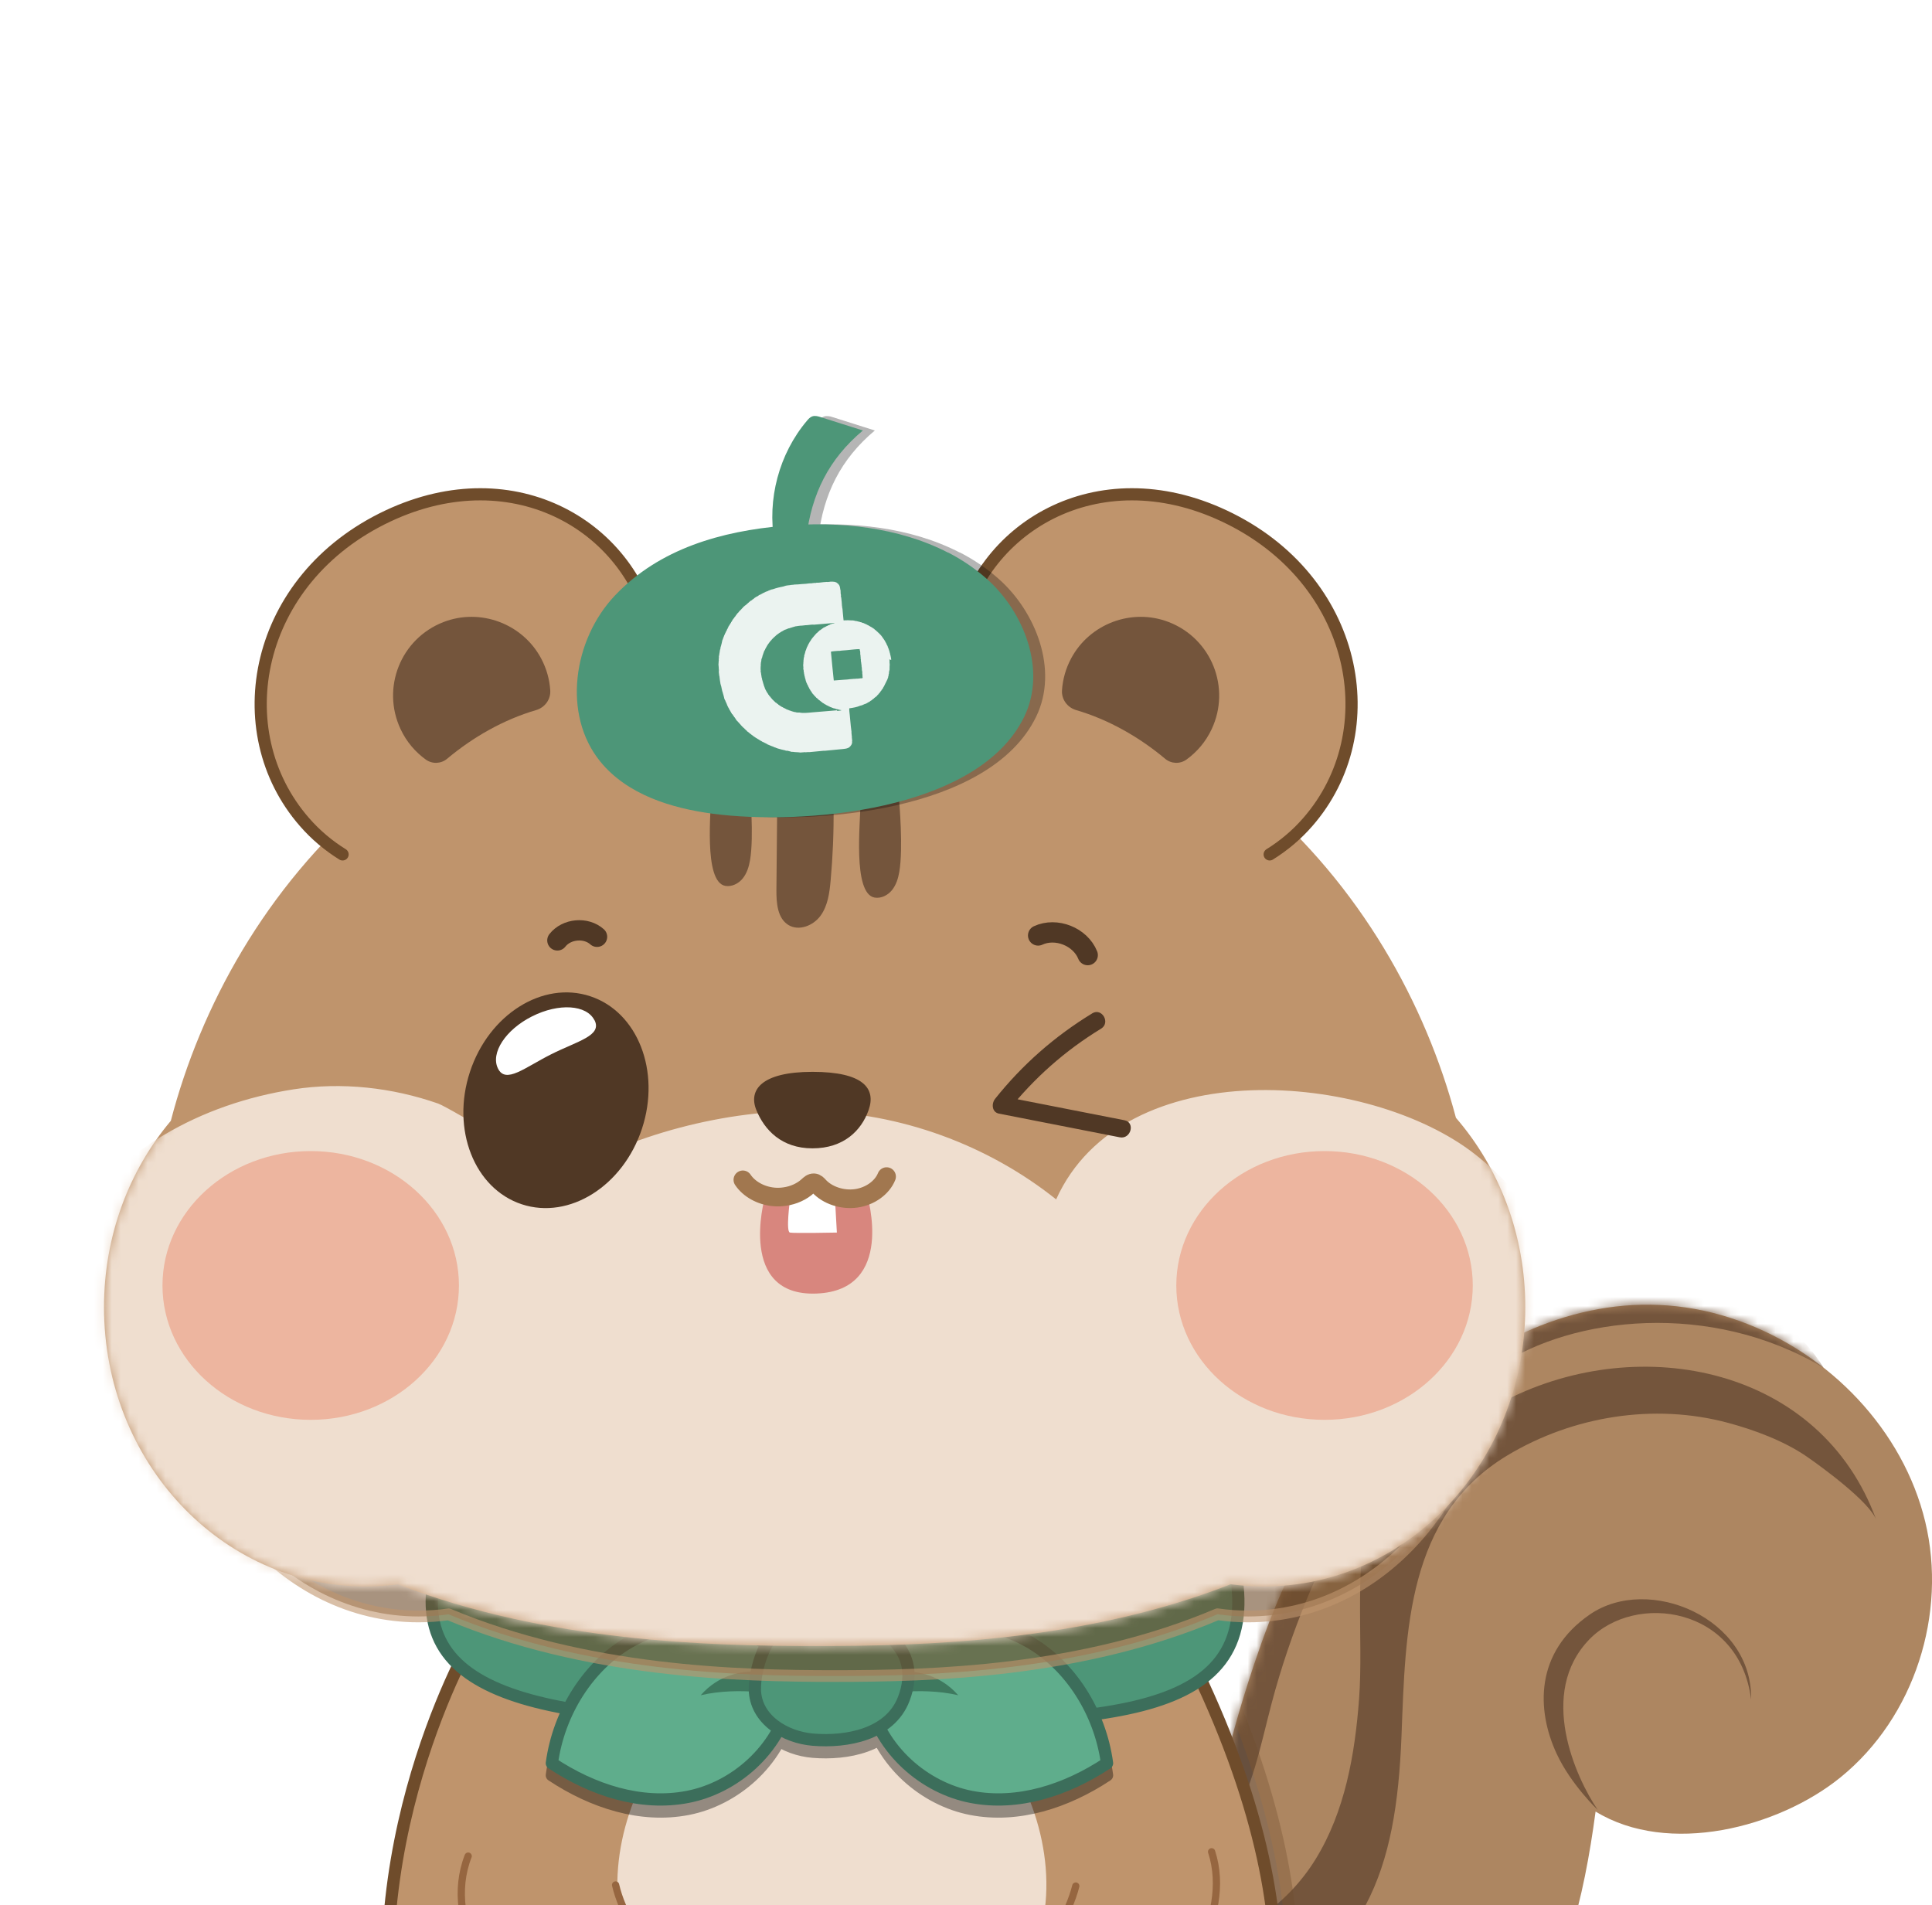 <svg width="216" height="213" viewBox="0 0 216 120" fill="none" xmlns="http://www.w3.org/2000/svg">
<g clip-path="url(#clip0_15_1590)">
<path d="M175.374 170.344C175.062 171.314 174.725 172.285 174.364 173.239C172.779 177.384 170.775 180.763 167.424 183.617C164.632 186.002 161.413 187.885 157.98 189.16C154.416 190.484 150.589 190.311 146.877 189.686C142.541 188.954 138.172 186.791 135.651 183.074C133.13 179.357 133.934 174.16 134.132 169.801C134.608 159.546 136.948 149.316 140.2 139.596C141.276 136.397 142.459 133.214 143.888 130.155C152.519 111.652 173 93.462 194.476 101.183C204.568 104.81 212.781 113.396 215.244 123.634C217.708 133.881 214.078 145.459 205.784 152.195C198.828 157.844 186.526 161.01 178.388 156.027C177.739 160.87 176.86 165.681 175.374 170.344Z" fill="#AD8661"/>
<mask id="mask0_15_1590" style="mask-type:luminance" maskUnits="userSpaceOnUse" x="133" y="99" width="84" height="92">
<path d="M175.374 170.344C175.062 171.314 174.725 172.285 174.364 173.239C172.779 177.384 170.775 180.763 167.424 183.617C164.632 186.002 161.413 187.885 157.98 189.16C154.416 190.484 150.589 190.311 146.877 189.686C142.541 188.954 138.172 186.791 135.651 183.074C133.13 179.357 133.934 174.16 134.132 169.801C134.608 159.546 136.948 149.316 140.2 139.596C141.276 136.397 142.459 133.214 143.888 130.155C152.519 111.652 173 93.462 194.476 101.183C204.568 104.81 212.781 113.396 215.244 123.634C217.708 133.881 214.078 145.459 205.784 152.195C198.828 157.844 186.526 161.01 178.388 156.027C177.739 160.87 176.86 165.681 175.374 170.344Z" fill="white"/>
</mask>
<g mask="url(#mask0_15_1590)">
<path d="M134.197 179.892C134.099 179.875 133.992 179.851 133.893 179.818C131.274 179.061 131.857 172.745 131.84 170.517C138.057 170.739 143.838 166.635 147.099 161.331C150.359 156.027 151.476 149.686 151.944 143.478C152.461 136.652 151.262 127.902 153.332 121.446C155.41 114.95 162.981 112.762 168.41 110.007C183.471 102.368 203.583 106.373 209.775 123.437C209.052 121.438 203.772 117.565 201.982 116.331C199.452 114.596 196.151 113.363 193.203 112.573C184.925 110.345 175.825 111.817 168.508 116.224C157.282 122.976 157.142 135.879 156.691 147.548C156.099 162.713 152.757 172.318 138.32 179.004C137.022 179.604 135.577 180.163 134.197 179.9V179.892Z" fill="#74553C"/>
<path d="M127.898 164.366C127.053 164.456 126.198 164.423 125.344 164.267C125.344 161.38 125.344 158.486 125.344 155.599C125.344 155.361 130.625 151.8 131.216 151.183C133.22 149.078 134.83 146.578 135.938 143.889C138.287 138.198 136.439 134.333 136.571 128.757C136.825 117.417 145.563 107.121 155.262 102.203C168.007 95.756 194.673 91.406 203.879 106.414C191.182 98.832 175.768 100.748 167.613 106.2C161.183 110.501 155.393 114.506 151.484 121.29C147.575 128.075 144.249 136.035 142.163 143.955C140.923 148.675 140.012 153.593 137.449 157.746C135.347 161.15 131.766 163.971 127.898 164.366Z" fill="#74553C"/>
<g opacity="0.34">
<path d="M131.38 130.205C149.891 164.275 144.668 183.798 140.513 191.849C139.042 194.694 136.62 196.865 133.713 197.943C128.235 199.974 116.631 203.074 96.79 203.099C79.856 203.123 68.113 200.434 61.182 198.132C56.123 196.454 52.321 192.038 51.179 186.594C45.488 159.555 58.94 135.64 58.94 135.64" fill="#534741"/>
<path d="M131.38 130.205C149.891 164.275 144.668 183.798 140.513 191.849C139.042 194.694 136.62 196.865 133.713 197.943C128.235 199.974 116.631 203.074 96.79 203.099C79.856 203.123 68.113 200.434 61.182 198.132C56.123 196.454 52.321 192.038 51.179 186.594C45.488 159.555 58.94 135.64 58.94 135.64" stroke="#6F4C2B" stroke-width="1.34" stroke-linecap="round" stroke-linejoin="round"/>
</g>
</g>
<path d="M178.618 155.838C178.618 155.838 175.637 153.009 174.043 149.579C171.769 144.703 171.58 138.239 177.747 133.996C184.342 129.464 195.978 134.432 195.773 143.494C194.476 133.116 182.822 131.471 177.681 136.792C171.875 142.803 176.17 152.227 178.618 155.829V155.838Z" fill="#74553C"/>
<path d="M128.925 131.01C148.347 165.081 142.869 184.604 138.509 192.655C136.965 195.5 134.427 197.671 131.372 198.748C125.632 200.78 113.453 203.88 92.643 203.905C74.88 203.929 62.561 201.24 55.285 198.938C49.972 197.26 45.989 192.844 44.79 187.4C38.82 160.361 52.928 136.446 52.928 136.446" fill="#BF946C"/>
<path d="M128.925 131.01C148.347 165.081 142.869 184.604 138.509 192.655C136.965 195.5 134.427 197.671 131.372 198.748C125.632 200.78 113.453 203.88 92.643 203.905C74.88 203.929 62.561 201.24 55.285 198.938C49.972 197.26 45.989 192.844 44.79 187.4C38.82 160.361 52.928 136.446 52.928 136.446" stroke="#6F4C2B" stroke-width="1.37" stroke-linecap="round" stroke-linejoin="round"/>
<path d="M76.391 146.306C65.994 156.315 62.734 183.074 93.004 183.074C123.275 183.074 120.015 156.306 109.618 146.306C105.003 141.866 98.408 139.736 93.004 139.736C87.601 139.736 81.006 141.857 76.391 146.306Z" fill="#EFDECF"/>
<path d="M138.123 129.168C135.092 112.203 52.017 114.432 48.682 129.168C45.25 144.333 63.473 146.142 92.791 146.142C122.109 146.142 141.219 146.471 138.123 129.168Z" fill="#4D9678" stroke="#3C6E5B" stroke-width="1.37" stroke-linecap="round" stroke-linejoin="round"/>
<g opacity="0.38">
<path d="M97.135 144.818C98.482 150.558 103.368 154.727 108.583 155.739C113.798 156.75 119.21 154.991 123.768 151.972C122.987 146.241 119.637 141.027 115.03 138.395C110.423 135.764 104.69 135.78 100.1 138.445C98.671 139.275 98.268 139.571 97.505 141.158C96.741 142.746 96.651 144.81 97.546 146.298" fill="black"/>
<path d="M97.135 144.818C98.482 150.558 103.368 154.727 108.583 155.739C113.798 156.75 119.21 154.991 123.768 151.972C122.987 146.241 119.637 141.027 115.03 138.395C110.423 135.764 104.69 135.78 100.1 138.445C98.671 139.275 98.268 139.571 97.505 141.158C96.741 142.746 96.651 144.81 97.546 146.298" stroke="black" stroke-width="1.37" stroke-linecap="round" stroke-linejoin="round"/>
<path d="M97.053 142.474C97.053 142.474 103.138 139.834 107.13 144.374C102.761 143.354 98.038 144.374 98.038 144.374" fill="black"/>
<path d="M97.053 142.474C97.053 142.474 103.138 139.834 107.13 144.374C102.761 143.354 98.038 144.374 98.038 144.374" stroke="black" stroke-width="0.33" stroke-miterlimit="10"/>
<path d="M88.332 144.818C86.985 150.558 82.098 154.727 76.884 155.739C71.669 156.75 66.257 154.991 61.699 151.972C62.479 146.241 65.83 141.027 70.437 138.395C75.044 135.764 80.776 135.78 85.367 138.445C86.796 139.275 87.198 139.571 87.962 141.158C88.726 142.746 88.816 144.81 87.921 146.298" fill="black"/>
<path d="M88.332 144.818C86.985 150.558 82.098 154.727 76.884 155.739C71.669 156.75 66.257 154.991 61.699 151.972C62.479 146.241 65.83 141.027 70.437 138.395C75.044 135.764 80.776 135.78 85.367 138.445C86.796 139.275 87.198 139.571 87.962 141.158C88.726 142.746 88.816 144.81 87.921 146.298" stroke="black" stroke-width="1.37" stroke-linecap="round" stroke-linejoin="round"/>
<path d="M88.414 142.474C88.414 142.474 82.328 139.834 78.337 144.374C82.706 143.354 87.428 144.374 87.428 144.374" fill="black"/>
<path d="M88.414 142.474C88.414 142.474 82.328 139.834 78.337 144.374C82.706 143.354 87.428 144.374 87.428 144.374" stroke="black" stroke-width="0.33" stroke-miterlimit="10"/>
<path d="M84.398 143.7C84.357 141.43 85.613 137.606 87.625 136.405C89.112 135.517 90.91 135.353 92.635 135.435C97.718 135.673 103.352 138.815 101.036 144.801C99.5 148.773 94.663 149.653 90.894 149.341C87.806 149.086 84.455 147.121 84.39 143.7H84.398Z" fill="black" stroke="black" stroke-width="1.37" stroke-linecap="round" stroke-linejoin="round"/>
</g>
<path d="M97.135 143.469C98.482 149.209 103.368 153.379 108.583 154.39C113.798 155.402 119.21 153.642 123.768 150.624C122.987 144.892 119.637 139.678 115.03 137.047C110.423 134.415 104.69 134.432 100.1 137.096C98.671 137.927 98.268 138.223 97.505 139.81C96.741 141.397 96.651 143.461 97.546 144.95" fill="#5FAD8C"/>
<path d="M97.135 143.469C98.482 149.209 103.368 153.379 108.583 154.39C113.798 155.402 119.21 153.642 123.768 150.624C122.987 144.892 119.637 139.678 115.03 137.047C110.423 134.415 104.69 134.432 100.1 137.096C98.671 137.927 98.268 138.223 97.505 139.81C96.741 141.397 96.651 143.461 97.546 144.95" stroke="#3C6E5B" stroke-width="1.37" stroke-linecap="round" stroke-linejoin="round"/>
<path d="M97.053 141.126C97.053 141.126 103.138 138.486 107.13 143.025C102.761 142.005 98.038 143.025 98.038 143.025" fill="#3E795F"/>
<path d="M88.332 143.469C86.985 149.209 82.098 153.379 76.884 154.39C71.669 155.402 66.257 153.642 61.699 150.624C62.479 144.892 65.83 139.678 70.437 137.047C75.044 134.415 80.776 134.432 85.367 137.096C86.796 137.927 87.198 138.223 87.962 139.81C88.726 141.397 88.816 143.461 87.921 144.95" fill="#5FAD8C"/>
<path d="M88.332 143.469C86.985 149.209 82.098 153.379 76.884 154.39C71.669 155.402 66.257 153.642 61.699 150.624C62.479 144.892 65.83 139.678 70.437 137.047C75.044 134.415 80.776 134.432 85.367 137.096C86.796 137.927 87.198 138.223 87.962 139.81C88.726 141.397 88.816 143.461 87.921 144.95" stroke="#3C6E5B" stroke-width="1.37" stroke-linecap="round" stroke-linejoin="round"/>
<path d="M88.414 141.126C88.414 141.126 82.328 138.486 78.337 143.025C82.706 142.005 87.428 143.025 87.428 143.025" fill="#3E795F"/>
<path d="M84.398 142.351C84.357 140.081 85.613 136.257 87.625 135.057C89.112 134.168 90.91 134.004 92.635 134.086C97.718 134.325 103.352 137.466 101.036 143.453C99.5 147.425 94.663 148.305 90.894 147.992C87.806 147.737 84.455 145.772 84.39 142.351H84.398Z" fill="#4D9678" stroke="#3C6E5B" stroke-width="1.37" stroke-linecap="round" stroke-linejoin="round"/>
<path d="M116.565 192.729C114.939 195.582 113.855 198.806 113.913 202.087C113.97 205.368 115.26 208.707 117.756 210.837C120.253 212.967 123.998 213.691 126.938 212.252C129.869 210.813 131.536 207.646 132.547 204.538C133.622 201.224 134.164 197.531 132.842 194.308" fill="#BF946C"/>
<path d="M116.565 192.729C114.939 195.582 113.855 198.806 113.913 202.087C113.97 205.368 115.26 208.707 117.756 210.837C120.253 212.967 123.998 213.691 126.938 212.252C129.869 210.813 131.536 207.646 132.547 204.538C133.622 201.224 134.164 197.531 132.842 194.308" stroke="#6F4C2B" stroke-width="1.37" stroke-linecap="round" stroke-linejoin="round"/>
<path d="M65.296 190.073C66.922 192.926 68.006 196.15 67.949 199.431C67.891 202.712 66.602 206.051 64.105 208.181C61.609 210.311 57.864 211.035 54.924 209.595C51.992 208.156 50.325 204.99 49.315 201.882C48.239 198.568 47.697 194.875 49.019 191.651" fill="#BF946C"/>
<path d="M65.296 190.073C66.922 192.926 68.006 196.15 67.949 199.431C67.891 202.712 66.602 206.051 64.105 208.181C61.609 210.311 57.864 211.035 54.924 209.595C51.992 208.156 50.325 204.99 49.315 201.882C48.239 198.568 47.697 194.875 49.019 191.651" stroke="#6F4C2B" stroke-width="1.37" stroke-linecap="round" stroke-linejoin="round"/>
<g filter="url(#filter0_d_15_1590)">
<path d="M49.512 158.181C48.026 161.989 48.83 166.134 50.719 169.505C54.883 176.948 61.822 180.541 70.954 181.166C71.472 181.199 72.014 181.232 72.416 181.504C72.966 181.865 73.122 182.556 73.459 183.107C74.075 184.102 75.282 184.62 76.473 184.957C77.853 185.344 79.52 185.525 80.743 184.637C82.074 183.666 82.238 181.8 81.581 180.476C80.924 179.152 79.659 178.231 78.477 177.301C74.247 173.979 67.439 167.696 65.994 161.405" fill="#BF946C"/>
<path d="M49.512 158.181C48.026 161.989 48.83 166.134 50.719 169.505C54.883 176.948 61.822 180.541 70.954 181.166C71.472 181.199 72.014 181.232 72.416 181.504C72.966 181.865 73.122 182.556 73.459 183.107C74.075 184.102 75.282 184.62 76.473 184.957C77.853 185.344 79.52 185.525 80.743 184.637C82.074 183.666 82.238 181.8 81.581 180.476C80.924 179.152 79.659 178.231 78.477 177.301C74.247 173.979 67.439 167.696 65.994 161.405" stroke="#966640" stroke-width="0.81" stroke-linecap="round" stroke-linejoin="round"/>
</g>
<g filter="url(#filter1_d_15_1590)">
<path d="M132.629 157.696C133.828 161.364 132.916 165.459 131.06 168.839C126.946 176.306 120.458 180.122 112.09 181.109C111.622 181.166 111.121 181.216 110.735 181.495C110.217 181.874 110.045 182.556 109.716 183.107C109.117 184.11 107.992 184.67 106.883 185.048C105.602 185.484 104.075 185.73 102.999 184.908C101.824 184.012 101.75 182.186 102.407 180.862C103.064 179.538 104.255 178.584 105.38 177.622C109.388 174.193 115.859 167.754 117.444 161.528" fill="#BF946C"/>
<path d="M132.629 157.696C133.828 161.364 132.916 165.459 131.06 168.839C126.946 176.306 120.458 180.122 112.09 181.109C111.622 181.166 111.121 181.216 110.735 181.495C110.217 181.874 110.045 182.556 109.716 183.107C109.117 184.11 107.992 184.67 106.883 185.048C105.602 185.484 104.075 185.73 102.999 184.908C101.824 184.012 101.75 182.186 102.407 180.862C103.064 179.538 104.255 178.584 105.38 177.622C109.388 174.193 115.859 167.754 117.444 161.528" stroke="#966640" stroke-width="0.81" stroke-linecap="round" stroke-linejoin="round"/>
</g>
<path opacity="0.6" d="M26.69 82.179C32.849 56.562 53.454 29.194 92.816 29.194H93.325C132.506 29.194 153.102 56.307 159.368 81.825C163.811 87.392 166.529 94.827 166.529 103.001C166.529 120.246 154.449 134.218 139.543 134.218C138.386 134.218 137.244 134.135 136.119 133.971C120.877 140.443 104.189 140.879 93.325 140.879C82.468 140.879 65.542 140.435 50.153 133.979C49.052 134.135 47.935 134.218 46.794 134.218C31.888 134.218 19.808 120.238 19.808 103.001C19.808 94.999 22.411 87.705 26.69 82.187V82.179Z" fill="#6F4C2B" stroke="#BF946C" stroke-width="1.31" stroke-linecap="round" stroke-linejoin="round"/>
<path d="M19.094 78.823C25.762 53.207 48.075 25.839 90.705 25.839H91.255C133.688 25.839 155.993 52.952 162.776 78.47C167.588 84.037 170.528 91.471 170.528 99.646C170.528 116.891 157.446 130.862 141.301 130.862C140.044 130.862 138.804 130.78 137.589 130.616C121.082 137.088 103.007 137.524 91.247 137.524C79.495 137.524 61.157 137.08 44.494 130.624C43.303 130.78 42.088 130.862 40.856 130.862C24.711 130.862 11.629 116.882 11.629 99.646C11.629 91.644 14.445 84.35 19.077 78.832L19.094 78.823Z" fill="#BF946C"/>
<mask id="mask1_15_1590" style="mask-type:luminance" maskUnits="userSpaceOnUse" x="11" y="25" width="160" height="113">
<path d="M19.094 78.823C25.762 53.207 48.075 25.839 90.705 25.839H91.255C133.688 25.839 155.993 52.952 162.776 78.47C167.588 84.037 170.528 91.471 170.528 99.646C170.528 116.891 157.446 130.862 141.301 130.862C140.044 130.862 138.804 130.78 137.589 130.616C121.082 137.088 103.007 137.524 91.247 137.524C79.495 137.524 61.157 137.08 44.494 130.624C43.303 130.78 42.088 130.862 40.856 130.862C24.711 130.862 11.629 116.882 11.629 99.646C11.629 91.644 14.445 84.35 19.077 78.832L19.094 78.823Z" fill="white"/>
</mask>
<g mask="url(#mask1_15_1590)">
<path d="M7.202 91.011C13.017 82.08 22.428 76.907 32.816 75.287C38.204 74.448 43.846 75.082 48.978 76.874C50.292 77.335 62.914 84.942 62.249 85.361C70.297 80.328 81.351 77.508 90.803 77.713C100.642 77.919 110.382 81.447 118.077 87.59C125.541 71.052 153.094 73.281 164.936 82.565C170.726 87.105 175.76 94.498 176.696 101.948C177.64 109.506 173.559 117.96 169.74 124.292C166.808 129.144 163.121 133.708 158.226 136.578C152.322 140.032 145.251 140.714 138.427 141.117C109.667 142.836 80.727 141.15 52.074 144.119C44.831 144.867 37.571 145.92 30.303 145.517C23.035 145.114 15.62 143.124 10.027 138.469C3.416 132.96 0.041 124.16 7.79162e-06 115.55C-0.033 107.096 2.521 98.207 7.202 91.011Z" fill="#EFDECF"/>
</g>
<path d="M38.302 49.021C36.742 48.051 35.297 46.85 34.04 45.403C25.179 35.263 28.382 18.224 43.394 11.176C57.585 4.515 70.913 12.475 73.163 24.819C73.705 27.771 73.549 30.773 72.819 33.643" fill="#BF946C"/>
<path d="M38.302 49.021C36.742 48.051 35.297 46.85 34.04 45.403C25.179 35.263 28.382 18.224 43.394 11.176C57.585 4.515 70.913 12.475 73.163 24.819C73.705 27.771 73.549 30.773 72.819 33.643" stroke="#6F4C2B" stroke-width="1.36" stroke-linecap="round" stroke-linejoin="round"/>
<path d="M61.518 30.658C61.436 29.457 61.108 28.256 60.5 27.113C58.422 23.215 53.684 21.447 49.569 23.051C44.773 24.918 42.63 30.419 44.782 35.008C45.439 36.422 46.432 37.574 47.607 38.421C48.329 38.939 49.307 38.898 49.988 38.33C52.879 35.904 56.312 33.947 59.942 32.886C60.919 32.598 61.592 31.686 61.518 30.666V30.658Z" fill="#74553C"/>
<path d="M84.562 77.606C85.457 79.81 87.371 81.883 90.836 81.883C94.302 81.883 96.297 79.917 97.111 77.606C97.956 75.213 96.569 73.33 90.836 73.33C85.104 73.33 83.65 75.378 84.562 77.606Z" fill="#503825"/>
<path d="M92.701 35.691C93.308 41.085 93.358 46.537 92.865 51.94C92.742 53.314 92.553 54.745 91.748 55.863C90.943 56.981 89.325 57.631 88.151 56.916C86.919 56.167 86.796 54.457 86.804 53.018C86.853 47.368 86.911 41.727 86.96 36.077" fill="#74553C"/>
<path d="M83.839 41.768C83.839 41.768 84.316 47.014 83.856 49.662C83.733 50.394 83.503 51.126 83.043 51.702C82.583 52.278 81.827 52.664 81.097 52.541C78.6 52.105 79.528 43.889 79.511 42.023" fill="#74553C"/>
<path d="M100.527 43.075C100.527 43.075 101.003 48.322 100.543 50.97C100.42 51.702 100.19 52.434 99.73 53.009C99.27 53.585 98.515 53.972 97.784 53.848C95.287 53.412 96.215 45.197 96.199 43.33" fill="#74553C"/>
<path d="M148.084 112.236C157.237 112.236 164.657 105.509 164.657 97.211C164.657 88.914 157.237 82.187 148.084 82.187C138.932 82.187 131.512 88.914 131.512 97.211C131.512 105.509 138.932 112.236 148.084 112.236Z" fill="#EDB59F"/>
<path d="M34.738 112.236C43.891 112.236 51.31 105.509 51.31 97.211C51.31 88.914 43.891 82.187 34.738 82.187C25.585 82.187 18.166 88.914 18.166 97.211C18.166 105.509 25.585 112.236 34.738 112.236Z" fill="#EDB59F"/>
<path d="M71.776 79.678C73.888 73.255 71.295 66.627 65.983 64.876C60.672 63.124 54.653 66.91 52.541 73.334C50.428 79.757 53.021 86.384 58.333 88.136C63.644 89.888 69.663 86.101 71.776 79.678Z" fill="#503825"/>
<path d="M141.95 49.021C143.51 48.051 144.955 46.85 146.212 45.403C155.073 35.263 151.87 18.224 136.858 11.176C122.667 4.515 109.339 12.475 107.088 24.819C106.546 27.771 106.702 30.773 107.433 33.643" fill="#BF946C"/>
<path d="M141.95 49.021C143.51 48.051 144.955 46.85 146.212 45.403C155.073 35.263 151.87 18.224 136.858 11.176C122.667 4.515 109.339 12.475 107.088 24.819C106.546 27.771 106.702 30.773 107.433 33.643" stroke="#6F4C2B" stroke-width="1.36" stroke-linecap="round" stroke-linejoin="round"/>
<path d="M118.734 30.658C118.816 29.457 119.144 28.256 119.752 27.113C121.83 23.215 126.568 21.447 130.682 23.051C135.478 24.918 137.622 30.419 135.47 35.008C134.813 36.422 133.82 37.574 132.645 38.421C131.922 38.939 130.945 38.898 130.264 38.33C127.373 35.904 123.94 33.947 120.31 32.886C119.333 32.598 118.66 31.686 118.734 30.666V30.658Z" fill="#74553C"/>
<g opacity="0.29">
<path d="M107.335 15.271C108.895 16.077 110.357 17.064 111.687 18.248C115.785 21.891 118.389 28.388 115.843 33.626C110.669 44.276 90.935 45.773 81.088 44.482C76.374 43.865 71.455 42.335 68.45 38.651C64.163 33.388 65.411 25 70.084 20.074C75.069 14.819 82 12.878 89.005 12.278C95.074 11.76 101.783 12.418 107.318 15.28L107.335 15.271Z" fill="black"/>
<g opacity="0.89">
<path fill-rule="evenodd" clip-rule="evenodd" d="M100.978 27.286L100.954 27.023H100.937V26.924H100.921L100.905 26.793H100.888L100.88 26.694H100.864L100.847 26.546H100.831V26.497H100.814L100.806 26.398H100.79V26.349H100.773V26.266H100.757C100.749 26.225 100.74 26.176 100.724 26.135H100.707V26.085H100.691C100.683 26.036 100.675 25.987 100.658 25.937H100.642C100.642 25.937 100.625 25.888 100.617 25.872H100.601V25.789H100.584V25.756H100.568L100.543 25.658H100.527C100.527 25.658 100.51 25.617 100.502 25.592H100.486C100.486 25.592 100.469 25.534 100.461 25.51H100.445V25.46H100.428V25.427H100.412V25.378C100.395 25.378 100.387 25.37 100.379 25.37V25.337H100.363C100.363 25.312 100.346 25.288 100.338 25.271H100.322C100.322 25.271 100.305 25.205 100.297 25.172C100.289 25.172 100.272 25.172 100.264 25.164V25.131H100.248V25.099H100.231V25.066H100.207V25.033C100.207 25.033 100.182 25.024 100.174 25.016C100.174 25 100.157 24.975 100.149 24.951C100.141 24.951 100.124 24.942 100.116 24.934L100.092 24.868C100.092 24.868 100.067 24.86 100.059 24.852L100.034 24.786C100.034 24.786 100.009 24.786 100.001 24.77C100.001 24.745 99.985 24.728 99.977 24.704C99.968 24.704 99.952 24.695 99.944 24.687V24.654C99.944 24.654 99.919 24.646 99.911 24.638V24.605C99.911 24.605 99.886 24.597 99.87 24.589V24.556C99.87 24.556 99.845 24.556 99.837 24.547C99.829 24.531 99.821 24.515 99.812 24.498H99.796C99.796 24.498 99.779 24.465 99.771 24.449H99.738C99.722 24.408 99.681 24.358 99.648 24.326C99.632 24.326 99.624 24.326 99.607 24.317V24.284H99.591C99.574 24.26 99.549 24.243 99.533 24.219C99.517 24.21 99.5 24.202 99.476 24.194V24.161C99.435 24.128 99.394 24.103 99.344 24.07V24.038C99.303 24.005 99.254 23.98 99.213 23.947C99.213 23.931 99.205 23.922 99.196 23.914C99.18 23.914 99.164 23.906 99.147 23.898C99.114 23.865 99.081 23.824 99.057 23.791H99.024C99.024 23.791 98.999 23.766 98.983 23.75H98.95C98.95 23.75 98.884 23.692 98.86 23.659H98.827C98.827 23.659 98.802 23.635 98.786 23.618H98.753C98.753 23.618 98.728 23.594 98.712 23.577H98.679C98.679 23.577 98.654 23.552 98.638 23.536H98.605L98.548 23.478H98.515C98.515 23.478 98.498 23.462 98.498 23.454H98.466C98.466 23.454 98.449 23.437 98.449 23.421C98.433 23.421 98.416 23.421 98.4 23.413V23.396C98.4 23.396 98.35 23.396 98.334 23.388C98.318 23.372 98.309 23.363 98.293 23.339H98.244C98.244 23.339 98.219 23.314 98.211 23.297C98.186 23.297 98.162 23.297 98.145 23.289L98.129 23.256C98.129 23.256 98.071 23.256 98.047 23.248L98.022 23.215C98.022 23.215 97.981 23.207 97.956 23.207L97.94 23.174H97.891V23.158H97.858V23.149H97.808C97.808 23.149 97.792 23.133 97.784 23.125C97.759 23.125 97.726 23.125 97.702 23.117C97.702 23.108 97.685 23.1 97.677 23.084H97.644V23.067C97.595 23.067 97.546 23.051 97.496 23.051C97.496 23.043 97.48 23.026 97.472 23.018C97.431 23.018 97.39 23.018 97.357 23.018L97.34 22.985H97.275V22.977C97.25 22.977 97.225 22.977 97.201 22.969V22.952H97.152V22.936C97.102 22.936 97.053 22.936 97.004 22.936V22.919H96.963V22.903H96.946V22.919C96.946 22.919 96.946 22.919 96.93 22.903H96.864V22.886H96.815V22.878H96.749V22.862H96.683H96.585C96.486 22.862 96.396 22.862 96.297 22.853V22.837L96.125 22.853V22.837L95.944 22.853C95.944 22.853 95.944 22.837 95.903 22.845C95.887 22.845 95.87 22.862 95.854 22.862V22.845L95.682 22.862C95.682 22.862 95.681 22.845 95.649 22.845L95.558 21.908C95.542 21.752 95.542 21.546 95.493 21.422V21.324C95.484 21.283 95.476 21.233 95.46 21.192H95.476C95.484 21.143 95.46 21.069 95.443 21.044C95.443 21.02 95.46 21.044 95.46 21.028V20.929H95.435V20.913H95.452L95.427 20.625C95.427 20.625 95.402 20.6 95.402 20.559H95.419L95.402 20.395H95.386C95.386 20.395 95.41 20.329 95.386 20.279H95.37C95.337 20.197 95.37 20.074 95.361 20.016C95.353 19.967 95.345 19.926 95.328 19.885C95.328 19.745 95.312 19.605 95.312 19.465H95.296L95.246 19.153H95.23V19.071C95.197 19.013 95.172 18.955 95.148 18.89C95.139 18.89 95.123 18.881 95.115 18.873V18.84H95.09C95.066 18.807 95.041 18.791 95.033 18.742C94.975 18.733 94.934 18.684 94.885 18.651L94.868 18.618C94.868 18.618 94.828 18.61 94.803 18.618L94.786 18.585H94.737V18.569C94.713 18.569 94.696 18.569 94.671 18.561V18.544L94.589 18.552V18.536C94.54 18.536 94.491 18.536 94.433 18.536V18.52L94.302 18.528C94.236 18.528 94.179 18.528 94.113 18.528V18.544L93.817 18.569V18.552L93.612 18.569V18.585H93.596V18.569L93.398 18.585C93.177 18.602 92.856 18.668 92.659 18.643H92.594V18.668C92.544 18.684 92.471 18.668 92.446 18.668L92.109 18.701C92.109 18.701 92.109 18.717 92.076 18.717C91.896 18.701 91.649 18.742 91.444 18.766C91.272 18.774 91.107 18.783 90.943 18.799L90.508 18.84V18.824H90.491V18.84H90.409C90.27 18.857 90.163 18.84 90.04 18.873L89.744 18.898C89.654 18.939 89.498 18.923 89.374 18.947H89.358V18.964H89.26H89.243V18.98H89.161V19.005H89.079V19.029H88.98V19.062L88.832 19.079V19.095H88.75V19.112H88.668V19.128L88.52 19.145V19.161L88.389 19.177V19.194H88.323V19.21H88.258V19.227H88.192V19.243H88.126V19.26C88.077 19.268 88.028 19.276 87.978 19.293V19.309H87.929V19.326H87.863V19.342H87.822V19.358H87.757V19.375H87.691V19.391L87.592 19.399V19.416H87.543V19.432H87.494V19.449C87.494 19.449 87.42 19.465 87.379 19.474C87.379 19.482 87.371 19.498 87.362 19.506C87.33 19.506 87.289 19.523 87.248 19.531V19.547C87.248 19.547 87.207 19.564 87.182 19.572V19.589H87.116V19.605H87.083V19.622H87.018C87.018 19.63 87.018 19.646 87.009 19.654H86.944V19.679H86.894V19.704H86.862V19.72H86.796V19.745C86.771 19.745 86.747 19.761 86.73 19.77V19.786H86.664V19.802C86.664 19.802 86.599 19.835 86.574 19.844V19.86H86.541V19.877H86.508V19.893H86.476V19.909C86.476 19.909 86.418 19.926 86.393 19.934V19.967H86.344V19.983H86.311V20H86.246L86.229 20.033H86.18V20.057H86.147L86.139 20.099C86.114 20.107 86.098 20.115 86.073 20.123V20.14C86.073 20.14 86.032 20.156 86.007 20.164V20.181H85.958V20.197H85.925V20.214H85.892L85.876 20.247H85.827C85.827 20.247 85.819 20.271 85.81 20.288C85.786 20.288 85.769 20.304 85.745 20.312L85.728 20.345H85.695V20.362H85.662C85.662 20.362 85.662 20.386 85.654 20.403C85.638 20.403 85.621 20.419 85.605 20.427V20.444C85.605 20.444 85.539 20.477 85.515 20.493L85.498 20.526H85.449C85.449 20.526 85.433 20.567 85.424 20.584H85.391C85.391 20.584 85.383 20.608 85.375 20.617L85.277 20.658C85.277 20.658 85.268 20.682 85.26 20.691H85.211C85.211 20.691 85.194 20.732 85.178 20.748H85.145C85.145 20.748 85.129 20.789 85.121 20.806H85.088C85.088 20.806 85.071 20.839 85.055 20.863H85.022C85.022 20.863 85.014 20.888 85.006 20.904H84.973C84.973 20.904 84.956 20.946 84.94 20.962H84.907C84.907 20.962 84.891 21.003 84.874 21.02H84.841C84.841 21.02 84.825 21.061 84.808 21.077H84.776C84.776 21.077 84.759 21.11 84.743 21.135C84.726 21.135 84.71 21.151 84.694 21.151L84.677 21.184H84.644C84.644 21.184 84.636 21.209 84.628 21.217H84.595C84.595 21.217 84.562 21.274 84.546 21.291H84.513L84.496 21.332H84.463C84.414 21.398 84.373 21.455 84.324 21.513H84.291C84.291 21.513 84.25 21.579 84.234 21.612C84.217 21.612 84.201 21.62 84.184 21.628V21.661C84.127 21.686 84.102 21.735 84.061 21.776V21.793H84.028C83.971 21.867 83.921 21.932 83.864 22.006C83.839 22.015 83.815 22.031 83.798 22.047V22.08H83.782C83.749 22.122 83.716 22.146 83.708 22.204H83.675C83.667 22.253 83.675 22.253 83.626 22.261C83.626 22.311 83.609 22.319 83.585 22.352H83.568V22.385C83.527 22.426 83.486 22.467 83.445 22.516V22.549H83.429C83.429 22.566 83.412 22.582 83.404 22.599C83.363 22.64 83.322 22.689 83.281 22.73V22.763C83.281 22.763 83.24 22.804 83.224 22.82V22.853C83.224 22.853 83.199 22.878 83.182 22.895V22.927C83.182 22.927 83.166 22.944 83.15 22.952V22.985C83.15 22.985 83.1 23.034 83.076 23.059C83.076 23.084 83.076 23.108 83.067 23.125C83.059 23.125 83.043 23.141 83.035 23.141V23.174C83.035 23.174 83.002 23.199 82.985 23.215V23.248C82.985 23.248 82.944 23.289 82.928 23.306V23.339C82.928 23.339 82.911 23.355 82.895 23.355V23.388C82.895 23.388 82.862 23.413 82.854 23.429C82.854 23.445 82.854 23.462 82.838 23.478C82.829 23.478 82.813 23.487 82.805 23.495V23.528C82.805 23.528 82.788 23.536 82.78 23.544V23.594L82.739 23.635V23.668H82.722V23.701H82.706V23.733H82.69V23.766H82.681C82.681 23.783 82.681 23.799 82.673 23.816L82.624 23.849C82.624 23.849 82.624 23.906 82.624 23.931C82.608 23.947 82.591 23.955 82.575 23.972V24.005H82.558V24.038H82.542V24.07H82.525V24.103C82.525 24.103 82.501 24.128 82.484 24.145C82.484 24.161 82.484 24.186 82.476 24.21C82.468 24.21 82.46 24.227 82.443 24.235V24.268H82.427V24.301H82.41V24.334H82.394V24.367H82.386V24.399H82.369V24.432H82.353V24.465H82.337V24.498H82.32V24.531H82.304V24.58H82.287V24.613H82.279V24.646C82.279 24.646 82.263 24.663 82.254 24.663V24.712H82.238V24.745H82.222V24.778C82.222 24.778 82.205 24.794 82.197 24.794V24.844H82.189V24.877H82.172V24.926H82.164V24.959H82.148V24.992H82.131V25.024H82.115C82.115 25.057 82.098 25.09 82.09 25.131H82.074C82.074 25.172 82.074 25.214 82.074 25.255H82.057V25.288H82.041C82.041 25.288 82.041 25.353 82.041 25.386H82.025C82.025 25.386 82.025 25.452 82.016 25.485H82L81.992 25.559H81.975V25.658H81.959V25.691H81.942V25.756H81.926V25.797H81.909C81.893 25.896 81.885 25.987 81.868 26.085H81.852V26.135H81.836V26.201H81.819C81.819 26.266 81.811 26.332 81.803 26.406H81.786C81.786 26.406 81.786 26.488 81.786 26.521H81.77V26.587H81.754C81.754 26.645 81.754 26.694 81.754 26.743H81.737V26.793H81.721V26.842H81.704L81.721 26.99H81.704L81.712 27.105H81.696L81.704 27.212H81.688L81.704 27.327C81.671 27.467 81.688 27.648 81.663 27.788L81.696 28.141C81.68 28.24 81.729 28.396 81.712 28.495C81.688 28.602 81.721 28.783 81.737 28.914L81.754 29.079H81.77L81.794 29.309C81.811 29.432 81.827 29.564 81.844 29.687H81.86C81.86 29.687 81.86 29.72 81.844 29.737H81.86V29.819H81.877L81.885 29.934C81.926 30.033 81.942 30.181 81.983 30.279C81.992 30.353 82.008 30.419 82.025 30.493H82.041V30.51H82.025V30.526H82.041V30.592H82.057L82.066 30.707H82.082V30.773H82.098V30.822H82.115V30.872H82.131C82.139 30.929 82.156 30.978 82.164 31.036H82.18V31.102H82.197V31.151H82.213V31.2H82.23V31.266H82.246V31.348H82.263V31.398H82.279V31.464H82.296V31.546H82.312V31.595H82.328V31.645H82.345V31.694H82.361C82.361 31.694 82.378 31.743 82.386 31.776C82.394 31.776 82.41 31.784 82.419 31.793C82.427 31.834 82.435 31.866 82.451 31.908H82.468V31.957H82.484V31.99H82.501L82.534 32.089H82.55V32.121H82.567V32.171H82.583V32.204H82.599C82.599 32.204 82.624 32.278 82.624 32.319H82.64V32.352H82.657C82.657 32.352 82.673 32.417 82.681 32.45H82.698C82.698 32.45 82.714 32.492 82.722 32.516H82.739V32.566H82.755V32.598H82.772L82.796 32.656H82.813V32.689H82.829V32.722H82.846V32.755H82.862V32.788H82.879V32.821H82.895C82.895 32.821 82.911 32.87 82.92 32.903C82.936 32.903 82.944 32.903 82.953 32.911V32.96H82.977C82.985 32.977 82.993 33.001 83.002 33.026H83.018V33.075C83.026 33.075 83.043 33.084 83.051 33.092C83.076 33.141 83.092 33.191 83.117 33.232C83.125 33.232 83.141 33.24 83.15 33.248V33.281H83.166V33.33C83.166 33.33 83.215 33.363 83.248 33.371C83.264 33.404 83.281 33.437 83.289 33.47C83.297 33.47 83.314 33.478 83.322 33.487C83.322 33.503 83.338 33.528 83.347 33.552C83.355 33.552 83.371 33.561 83.379 33.569V33.602C83.379 33.602 83.404 33.61 83.421 33.618V33.667L83.478 33.7C83.495 33.733 83.503 33.766 83.519 33.791L83.568 33.824V33.857H83.585V33.889H83.609V33.931H83.626V33.964H83.642C83.65 33.98 83.659 33.996 83.667 34.013C83.683 34.013 83.692 34.021 83.7 34.029V34.062C83.7 34.062 83.724 34.062 83.741 34.071V34.103C83.741 34.103 83.782 34.12 83.798 34.128V34.161C83.798 34.161 83.823 34.161 83.839 34.177V34.21C83.839 34.21 83.88 34.227 83.897 34.235V34.268C83.897 34.268 83.946 34.301 83.971 34.309C83.979 34.334 83.987 34.35 83.995 34.375C84.004 34.375 84.02 34.383 84.028 34.391C84.028 34.408 84.045 34.424 84.045 34.441L84.102 34.465V34.498C84.102 34.498 84.143 34.523 84.16 34.531V34.564C84.16 34.564 84.201 34.58 84.217 34.597V34.63C84.217 34.63 84.258 34.646 84.275 34.663V34.696C84.324 34.728 84.373 34.761 84.422 34.802V34.835C84.472 34.868 84.521 34.901 84.57 34.942V34.975C84.57 34.975 84.644 35.024 84.677 35.049V35.082C84.726 35.107 84.767 35.139 84.808 35.172V35.189C84.808 35.189 84.833 35.197 84.841 35.205V35.238C84.915 35.288 84.981 35.337 85.047 35.386C85.088 35.427 85.137 35.468 85.178 35.51H85.211C85.211 35.51 85.227 35.526 85.227 35.542L85.318 35.6C85.367 35.641 85.4 35.707 85.482 35.715C85.507 35.773 85.531 35.756 85.572 35.789C85.605 35.822 85.638 35.855 85.662 35.88H85.695C85.695 35.88 85.712 35.896 85.72 35.904H85.736C85.736 35.904 85.778 35.945 85.794 35.962H85.827L85.843 35.995H85.876C85.876 35.995 85.892 36.011 85.892 36.02C85.909 36.02 85.925 36.02 85.942 36.028L85.999 36.093H86.032C86.032 36.093 86.049 36.11 86.057 36.126H86.09C86.09 36.126 86.114 36.151 86.131 36.167H86.163C86.163 36.167 86.204 36.209 86.221 36.225H86.254L86.278 36.258H86.311C86.311 36.258 86.352 36.291 86.369 36.316H86.402C86.402 36.316 86.418 36.332 86.418 36.34H86.451C86.451 36.34 86.476 36.373 86.492 36.381H86.525C86.525 36.381 86.541 36.398 86.541 36.414H86.574C86.574 36.414 86.591 36.431 86.599 36.447C86.615 36.447 86.64 36.447 86.664 36.455C86.664 36.472 86.681 36.48 86.681 36.488H86.714V36.496C86.738 36.496 86.755 36.505 86.779 36.505C86.779 36.513 86.788 36.529 86.796 36.538H86.829C86.829 36.538 86.837 36.562 86.853 36.57H86.886L86.903 36.595C86.927 36.595 86.952 36.595 86.968 36.603C86.968 36.612 86.985 36.628 86.985 36.636C87.001 36.636 87.018 36.636 87.034 36.645V36.661H87.083C87.1 36.686 87.116 36.702 87.141 36.727C87.174 36.727 87.206 36.743 87.248 36.751L87.264 36.784H87.297V36.792H87.33V36.809H87.362V36.817H87.395V36.834H87.428V36.842H87.461V36.858H87.494V36.875H87.527V36.883H87.56V36.899H87.592V36.916C87.617 36.916 87.642 36.916 87.658 36.924V36.941C87.658 36.941 87.707 36.941 87.732 36.949V36.965H87.765V36.982H87.814V36.998H87.847L87.872 37.031C87.872 37.031 87.913 37.039 87.937 37.039V37.056C87.937 37.056 87.987 37.064 88.011 37.064V37.08H88.061V37.097H88.093V37.113C88.093 37.113 88.143 37.113 88.159 37.121V37.138H88.208V37.154H88.258V37.171H88.29V37.195C88.29 37.195 88.356 37.195 88.389 37.195V37.212C88.389 37.212 88.447 37.22 88.479 37.22V37.237H88.512V37.253C88.561 37.253 88.611 37.261 88.668 37.269V37.286C88.668 37.286 88.718 37.286 88.734 37.294V37.311C88.783 37.311 88.841 37.319 88.89 37.327V37.343H88.923V37.36C88.923 37.36 89.005 37.36 89.046 37.36V37.376H89.095V37.393H89.145V37.409H89.194V37.426C89.243 37.426 89.292 37.426 89.35 37.426V37.442C89.35 37.442 89.432 37.442 89.465 37.442V37.459H89.514V37.475H89.58V37.492H89.645V37.508H89.711V37.524H89.777V37.541H89.81V37.557C89.875 37.557 89.933 37.557 89.999 37.557C90.253 37.607 90.557 37.582 90.812 37.631C91.001 37.623 91.189 37.607 91.378 37.59V37.607L91.666 37.582C91.764 37.598 91.928 37.582 92.052 37.566L93.489 37.426V37.442L95.279 37.269C95.706 37.228 96.092 37.212 96.33 37.014L96.371 36.941H96.404V36.924L96.454 36.883V36.85L96.503 36.817V36.784C96.503 36.784 96.527 36.76 96.544 36.743C96.544 36.71 96.56 36.669 96.569 36.636C96.577 36.636 96.593 36.62 96.601 36.612V36.529C96.601 36.472 96.601 36.406 96.601 36.348H96.618L96.569 35.863H96.585V35.797H96.569L96.527 35.362H96.544C96.519 35.139 96.495 34.917 96.462 34.696L96.338 33.404C96.314 33.174 96.273 32.895 96.289 32.689C96.725 32.631 97.168 32.549 97.496 32.401C97.587 32.376 97.677 32.352 97.776 32.327V32.311H97.808V32.294C97.858 32.278 97.899 32.261 97.956 32.245V32.228H97.989V32.212H98.038V32.196H98.071V32.179H98.153V32.163H98.186C98.186 32.154 98.195 32.138 98.203 32.13H98.252V32.105C98.277 32.097 98.293 32.089 98.318 32.08V32.064H98.35V32.047H98.383V32.031C98.383 32.031 98.449 31.998 98.482 31.99V31.973C98.482 31.973 98.531 31.957 98.556 31.949L98.572 31.916H98.621C98.621 31.916 98.622 31.891 98.63 31.875C98.646 31.866 98.663 31.858 98.679 31.85V31.834H98.728C98.728 31.825 98.737 31.817 98.745 31.801C98.761 31.801 98.786 31.784 98.81 31.776L98.827 31.743H98.86C98.86 31.743 98.868 31.718 98.868 31.702C98.884 31.702 98.901 31.686 98.917 31.677V31.661C98.917 31.661 98.958 31.645 98.983 31.636C98.983 31.628 98.991 31.612 98.999 31.603H99.032C99.032 31.603 99.065 31.554 99.081 31.529C99.106 31.521 99.139 31.505 99.164 31.488V31.455C99.164 31.455 99.196 31.439 99.213 31.439V31.422C99.213 31.422 99.246 31.406 99.262 31.406C99.262 31.39 99.27 31.381 99.278 31.373H99.311L99.328 31.332H99.361C99.402 31.274 99.443 31.217 99.476 31.168H99.508C99.508 31.168 99.549 31.11 99.566 31.077C99.648 30.987 99.747 30.904 99.788 30.789H99.821C99.821 30.74 99.82 30.748 99.862 30.732C99.87 30.674 99.894 30.682 99.903 30.625C99.968 30.6 99.952 30.584 99.977 30.534C99.985 30.534 99.993 30.518 100.009 30.518C100.009 30.501 100.009 30.485 100.018 30.468H100.05C100.067 30.312 100.215 30.238 100.231 30.074H100.264C100.264 30.074 100.28 30 100.289 29.967C100.297 29.967 100.313 29.95 100.322 29.95C100.322 29.926 100.322 29.909 100.322 29.885C100.33 29.885 100.346 29.876 100.354 29.868V29.835H100.371V29.802H100.387V29.77H100.404V29.737H100.42V29.704H100.436V29.671H100.453V29.638H100.469V29.605H100.486V29.572H100.502V29.539H100.519V29.506H100.535V29.474H100.551C100.551 29.441 100.551 29.416 100.56 29.391C100.568 29.391 100.584 29.375 100.593 29.375V29.325H100.601V29.293H100.617V29.243H100.634V29.21H100.642C100.642 29.177 100.642 29.145 100.642 29.112H100.658V29.079H100.675C100.675 29.079 100.675 29.013 100.675 28.98H100.691C100.691 28.98 100.691 28.898 100.691 28.857H100.707V28.824H100.724C100.724 28.766 100.724 28.709 100.724 28.651H100.74C100.74 28.651 100.74 28.569 100.74 28.528H100.757V28.478H100.773V28.413H100.79C100.79 28.265 100.79 28.117 100.798 27.968C100.814 27.878 100.814 27.771 100.798 27.648L100.781 27.483H100.798L100.773 27.212H100.757L100.978 27.286ZM94.91 32.911C94.483 32.944 94.064 32.977 93.637 33.018C93.144 33.059 92.643 33.1 92.15 33.141C91.633 33.191 91.115 33.248 90.705 33.158H90.606C90.549 33.158 90.5 33.158 90.442 33.158V33.141C90.442 33.141 90.36 33.141 90.327 33.141V33.125H90.278V33.108L90.204 33.117V33.1C90.204 33.1 90.138 33.1 90.105 33.1V33.084C90.105 33.084 90.056 33.075 90.04 33.075V33.059H89.974V33.042C89.974 33.042 89.925 33.034 89.9 33.034V33.018H89.834V33.001C89.834 33.001 89.785 33.001 89.769 32.993V32.977H89.719V32.96H89.687V32.944C89.629 32.936 89.58 32.919 89.531 32.911C89.531 32.895 89.514 32.886 89.514 32.878H89.465C89.465 32.878 89.457 32.87 89.448 32.853C89.391 32.845 89.342 32.829 89.292 32.821L89.276 32.788C89.276 32.788 89.227 32.788 89.21 32.771L89.186 32.738H89.153V32.722H89.12L89.103 32.697C89.087 32.697 89.071 32.697 89.054 32.689V32.672C89.054 32.672 89.005 32.664 88.98 32.656C88.98 32.648 88.964 32.639 88.956 32.631H88.923L88.906 32.598H88.874C88.874 32.598 88.849 32.574 88.832 32.557H88.8V32.541H88.767V32.533C88.75 32.533 88.734 32.524 88.718 32.524V32.492C88.668 32.492 88.619 32.459 88.594 32.434C88.594 32.426 88.578 32.409 88.57 32.401C88.553 32.401 88.537 32.401 88.52 32.393C88.512 32.376 88.496 32.36 88.479 32.343H88.447C88.397 32.319 88.414 32.286 88.34 32.27V32.237C88.34 32.237 88.29 32.212 88.266 32.196V32.179H88.233L88.208 32.146C88.167 32.113 88.085 32.039 88.028 32.031C87.995 31.957 87.946 31.965 87.913 31.891H87.88V31.858H87.847C87.831 31.817 87.822 31.809 87.79 31.784V31.768C87.79 31.768 87.757 31.768 87.74 31.76V31.727C87.74 31.727 87.716 31.718 87.699 31.71V31.694C87.699 31.694 87.675 31.686 87.666 31.677C87.633 31.628 87.65 31.612 87.592 31.587V31.554H87.56C87.56 31.538 87.543 31.521 87.535 31.505H87.519V31.472C87.51 31.472 87.494 31.464 87.486 31.455V31.422L87.428 31.39V31.357C87.428 31.357 87.403 31.357 87.387 31.34C87.346 31.307 87.321 31.258 87.305 31.192H87.272C87.272 31.192 87.256 31.159 87.248 31.151H87.231V31.118H87.215V31.069C87.206 31.069 87.19 31.061 87.182 31.052C87.182 31.036 87.165 31.011 87.157 30.987C87.149 30.987 87.132 30.978 87.124 30.978V30.945H87.108C87.108 30.921 87.091 30.888 87.083 30.863H87.05C87.042 30.822 87.05 30.806 87.026 30.781H87.009C87.009 30.781 86.993 30.723 86.985 30.699H86.968V30.666H86.952V30.633H86.935C86.935 30.633 86.903 30.567 86.894 30.534H86.878V30.501H86.862V30.436H86.845V30.403H86.829V30.337H86.812V30.304H86.796V30.255H86.779V30.222H86.763V30.172H86.747V30.123H86.73V30.074H86.714V30.008H86.697V29.959H86.681V29.909H86.664V29.843H86.648C86.64 29.786 86.623 29.737 86.615 29.679H86.599V29.63H86.582L86.574 29.531H86.558C86.549 29.465 86.533 29.391 86.525 29.317H86.508L86.5 29.235H86.484L86.467 29.021H86.451L86.426 28.774H86.41C86.41 28.774 86.41 28.742 86.418 28.725C86.418 28.676 86.369 28.585 86.377 28.511H86.393L86.369 28.256H86.385L86.369 28.108H86.385L86.377 28.001H86.393L86.385 27.87H86.402L86.385 27.73H86.402C86.402 27.681 86.402 27.623 86.402 27.574H86.418V27.524H86.434C86.434 27.483 86.434 27.442 86.434 27.409H86.451C86.451 27.335 86.459 27.261 86.467 27.187H86.484V27.138H86.5V27.105H86.517V27.039C86.525 27.039 86.533 27.031 86.549 27.023V26.957H86.558V26.908H86.574V26.875H86.591C86.591 26.842 86.591 26.809 86.591 26.776C86.599 26.776 86.615 26.76 86.623 26.76V26.71H86.632V26.677H86.648V26.612H86.673V26.562H86.681V26.529H86.697V26.48C86.697 26.48 86.714 26.464 86.722 26.464V26.431H86.73V26.398H86.747V26.349C86.747 26.349 86.763 26.332 86.771 26.324C86.771 26.307 86.771 26.274 86.779 26.258C86.788 26.258 86.804 26.242 86.812 26.242V26.209C86.812 26.209 86.829 26.192 86.845 26.192V26.159C86.845 26.159 86.862 26.143 86.87 26.143L86.894 26.044C86.894 26.044 86.911 26.036 86.927 26.028V25.995C86.927 25.995 86.944 25.987 86.952 25.978V25.945C86.952 25.945 86.968 25.929 86.985 25.921V25.888C86.985 25.888 87.001 25.872 87.009 25.872V25.839L87.05 25.797V25.765C87.05 25.765 87.091 25.724 87.108 25.707V25.641C87.108 25.641 87.141 25.625 87.149 25.617V25.6C87.149 25.6 87.165 25.584 87.182 25.584V25.551H87.198C87.215 25.518 87.231 25.51 87.239 25.46H87.272C87.289 25.378 87.346 25.378 87.362 25.296H87.395V25.255H87.412C87.445 25.205 87.478 25.156 87.519 25.107H87.551C87.584 25.066 87.609 25.016 87.642 24.975C87.683 24.934 87.691 24.975 87.707 24.901C87.765 24.877 87.79 24.827 87.831 24.786V24.77H87.863C87.863 24.753 87.872 24.745 87.872 24.737H87.904C87.904 24.737 87.921 24.695 87.937 24.679H87.97C87.97 24.679 87.987 24.638 88.003 24.622H88.036C88.036 24.622 88.061 24.58 88.061 24.564H88.093C88.093 24.564 88.102 24.531 88.11 24.523H88.143C88.143 24.523 88.151 24.498 88.159 24.482C88.175 24.482 88.192 24.465 88.208 24.457V24.441C88.208 24.441 88.274 24.416 88.299 24.399V24.383C88.299 24.383 88.332 24.367 88.348 24.358C88.348 24.35 88.356 24.334 88.364 24.326C88.381 24.326 88.405 24.317 88.43 24.309C88.438 24.293 88.447 24.276 88.463 24.26H88.496V24.235H88.529V24.219H88.561V24.202H88.594C88.594 24.202 88.603 24.177 88.611 24.161H88.66V24.136H88.693V24.12C88.726 24.103 88.759 24.087 88.791 24.079V24.062H88.841L88.857 24.029H88.89V24.005H88.923V23.988H88.972V23.964H89.005V23.939C89.03 23.939 89.062 23.922 89.087 23.914V23.898H89.153V23.881H89.186V23.865H89.251V23.849C89.251 23.849 89.301 23.832 89.333 23.824V23.807H89.366V23.791H89.432V23.774H89.465V23.758C89.522 23.75 89.58 23.733 89.645 23.725V23.709H89.678V23.692H89.744C89.9 23.618 90.122 23.585 90.286 23.52L90.467 23.503L90.5 23.487L90.795 23.454L90.877 23.437V23.454L91.198 23.421C91.255 23.404 91.436 23.396 91.584 23.388C91.797 23.372 92.159 23.306 92.339 23.339C93.111 23.273 93.883 23.207 94.655 23.141V23.158L94.589 23.166V23.182H94.556V23.199H94.474V23.215H94.425V23.232H94.343V23.248H94.31V23.265C94.269 23.273 94.22 23.289 94.179 23.289V23.306C94.179 23.306 94.138 23.322 94.113 23.33V23.347C94.047 23.372 93.973 23.396 93.9 23.421L93.883 23.454C93.834 23.47 93.784 23.487 93.735 23.503V23.52C93.735 23.52 93.669 23.544 93.637 23.561V23.577H93.604V23.594H93.571V23.61H93.538V23.627H93.489V23.643H93.456C93.456 23.659 93.456 23.668 93.44 23.676H93.39V23.701H93.358C93.358 23.701 93.349 23.725 93.341 23.742C93.325 23.742 93.3 23.758 93.275 23.766L93.259 23.799C93.259 23.799 93.218 23.816 93.193 23.824C93.193 23.832 93.185 23.849 93.177 23.857C93.16 23.857 93.144 23.873 93.127 23.881V23.898H93.078C93.07 23.922 93.062 23.931 93.045 23.955C93.021 23.964 92.988 23.972 92.963 23.98L92.947 24.013H92.93C92.93 24.013 92.922 24.038 92.914 24.054H92.881C92.881 24.054 92.865 24.095 92.848 24.112H92.816C92.816 24.112 92.799 24.153 92.791 24.169H92.758C92.758 24.169 92.725 24.219 92.717 24.243H92.684L92.668 24.276H92.635C92.635 24.276 92.585 24.35 92.561 24.391H92.528C92.487 24.449 92.438 24.515 92.397 24.572H92.364C92.364 24.572 92.347 24.613 92.339 24.63C92.306 24.663 92.273 24.695 92.249 24.72V24.753C92.249 24.753 92.216 24.77 92.2 24.778V24.794C92.2 24.794 92.183 24.802 92.167 24.811V24.844C92.167 24.844 92.126 24.868 92.109 24.885C92.109 24.901 92.101 24.918 92.101 24.934C92.076 24.959 92.052 24.983 92.027 25.008V25.041C92.027 25.041 91.986 25.082 91.97 25.099V25.131C91.97 25.131 91.953 25.148 91.937 25.148V25.181C91.937 25.181 91.888 25.23 91.863 25.255V25.288C91.863 25.288 91.846 25.296 91.838 25.304V25.337C91.838 25.337 91.805 25.362 91.797 25.378V25.411C91.797 25.411 91.781 25.427 91.764 25.427V25.46L91.723 25.501V25.534H91.707V25.567H91.69V25.6H91.682V25.633C91.682 25.633 91.666 25.649 91.649 25.658V25.691C91.649 25.691 91.617 25.715 91.608 25.732V25.797C91.608 25.797 91.575 25.806 91.567 25.814C91.567 25.839 91.567 25.855 91.559 25.88H91.543C91.543 25.88 91.543 25.929 91.534 25.945H91.518V26.003C91.518 26.003 91.501 26.02 91.485 26.02C91.485 26.044 91.485 26.077 91.477 26.102H91.46C91.46 26.102 91.46 26.151 91.452 26.168H91.436V26.209H91.419V26.266C91.411 26.266 91.395 26.274 91.386 26.283V26.332H91.378V26.365H91.362C91.362 26.414 91.354 26.472 91.346 26.521H91.329C91.329 26.521 91.329 26.57 91.321 26.587H91.304V26.653H91.288L91.28 26.727H91.263V26.776H91.247C91.247 26.825 91.247 26.875 91.247 26.932H91.231V26.998H91.214V27.047H91.198V27.179H91.181L91.189 27.27H91.173C91.173 27.335 91.173 27.393 91.173 27.459H91.157L91.165 27.59H91.148L91.157 27.714H91.14L91.148 27.845H91.132L91.165 28.182H91.148C91.132 28.273 91.181 28.38 91.189 28.454L91.206 28.668H91.222L91.239 28.865H91.255L91.263 28.98H91.28V29.079H91.296C91.321 29.177 91.337 29.276 91.362 29.375H91.378V29.424H91.395V29.506H91.411V29.572H91.428V29.622H91.444V29.687H91.46C91.477 29.745 91.493 29.794 91.51 29.852H91.526V29.885H91.543C91.559 29.934 91.575 29.983 91.592 30.033H91.608C91.608 30.033 91.625 30.074 91.633 30.098H91.649C91.666 30.148 91.682 30.197 91.699 30.247H91.715V30.279H91.731V30.312H91.748C91.748 30.312 91.781 30.378 91.789 30.411H91.805L91.83 30.51C91.838 30.51 91.855 30.51 91.863 30.518V30.567C91.863 30.567 91.888 30.575 91.904 30.584V30.616H91.92V30.649H91.937V30.682H91.953V30.715C91.953 30.715 91.978 30.723 91.994 30.732L92.035 30.83C92.035 30.83 92.06 30.839 92.068 30.847C92.068 30.863 92.076 30.88 92.085 30.896H92.101L92.142 30.995C92.15 30.995 92.167 31.003 92.175 31.011V31.044C92.175 31.044 92.2 31.052 92.216 31.061V31.093C92.216 31.093 92.265 31.118 92.29 31.135V31.168C92.29 31.168 92.314 31.176 92.323 31.184V31.217C92.323 31.217 92.364 31.233 92.38 31.241V31.274C92.38 31.274 92.405 31.283 92.421 31.291V31.324L92.512 31.381V31.414C92.512 31.414 92.553 31.439 92.569 31.447V31.48C92.61 31.513 92.659 31.538 92.701 31.57C92.766 31.628 92.807 31.702 92.889 31.735V31.768C92.955 31.776 92.988 31.817 93.037 31.85L93.054 31.883H93.087L93.103 31.908H93.119V31.941C93.152 31.957 93.177 31.965 93.21 31.982C93.243 32.015 93.284 32.056 93.316 32.089H93.349C93.349 32.089 93.374 32.113 93.39 32.13H93.423C93.423 32.13 93.464 32.171 93.481 32.187H93.513L93.571 32.245C93.596 32.245 93.62 32.245 93.637 32.253C93.645 32.27 93.661 32.286 93.669 32.302H93.702L93.719 32.327H93.752C93.752 32.327 93.768 32.343 93.776 32.36C93.793 32.36 93.809 32.36 93.826 32.368V32.385C93.826 32.385 93.9 32.401 93.932 32.409L93.949 32.442H93.982L93.998 32.475C94.031 32.475 94.064 32.492 94.105 32.5L94.121 32.533C94.121 32.533 94.162 32.541 94.187 32.541V32.557C94.187 32.557 94.236 32.557 94.261 32.566V32.582H94.31V32.598H94.343L94.359 32.631C94.359 32.631 94.409 32.631 94.433 32.639V32.656H94.483V32.672C94.483 32.672 94.532 32.672 94.548 32.681V32.697C94.548 32.697 94.606 32.697 94.639 32.697V32.714H94.704V32.73C94.704 32.73 94.745 32.73 94.778 32.738V32.755H94.828V32.771H94.86V32.788C94.901 32.788 94.942 32.788 94.984 32.788V32.804C94.984 32.804 95.025 32.804 95.049 32.812V32.829H95.131V32.845H95.164V32.862H95.23C95.287 32.87 95.345 32.903 95.419 32.895C95.361 32.96 95.066 32.96 94.942 32.977L94.91 32.911ZM97.661 27.845C97.661 27.903 97.661 27.968 97.661 28.026H97.677L97.702 28.33C97.702 28.33 97.677 28.347 97.694 28.38H97.71C97.71 28.38 97.71 28.454 97.71 28.495H97.726L97.751 28.742H97.735C97.743 28.816 97.759 28.89 97.767 28.955H97.751C97.751 29.013 97.776 29.029 97.776 29.07C97.776 29.112 97.751 29.136 97.776 29.186H97.792V29.202H97.776L97.784 29.301C97.735 29.317 97.628 29.35 97.554 29.342C97.554 29.342 97.546 29.317 97.496 29.334H97.48V29.35L97.193 29.375C97.127 29.375 97.061 29.375 96.996 29.375V29.391C96.946 29.408 96.872 29.391 96.84 29.391L96.642 29.408V29.424H96.626V29.408L96.256 29.441C96.15 29.474 95.887 29.474 95.723 29.49C95.337 29.523 94.942 29.547 94.556 29.58C94.45 28.602 94.335 27.418 94.236 26.357C94.458 26.299 94.778 26.291 95.033 26.266C95.09 26.266 95.156 26.266 95.213 26.266C95.386 26.225 95.747 26.217 95.977 26.192C96.486 26.143 97.053 26.069 97.447 26.069C97.472 26.118 97.455 26.201 97.48 26.266H97.496L97.521 26.497H97.505C97.505 26.497 97.521 26.579 97.529 26.612H97.513C97.505 26.669 97.537 26.727 97.546 26.76V26.891H97.554L97.57 27.212H97.587L97.595 27.311H97.579L97.587 27.393C97.62 27.5 97.628 27.672 97.644 27.804L97.661 27.845Z" fill="black"/>
<path fill-rule="evenodd" clip-rule="evenodd" d="M85.671 27.804C85.671 27.804 85.736 27.87 85.761 27.895C85.802 27.911 85.81 27.886 85.843 27.919C85.884 27.903 85.876 27.895 85.909 27.878V27.862C85.835 27.862 85.81 27.845 85.786 27.788H85.671V27.804Z" fill="black"/>
</g>
<path d="M87.929 14.095C87.083 9.334 88.438 4.219 91.567 0.526C91.731 0.329 91.912 0.132 92.159 0.049C92.462 -0.058 92.799 0.041 93.111 0.14C94.68 0.633 96.24 1.135 97.808 1.628C93.965 4.852 92.076 8.75 91.493 13.561" fill="black"/>
</g>
<path d="M106.004 15.271C107.565 16.077 109.027 17.064 110.357 18.248C114.455 21.891 117.058 28.388 114.512 33.626C109.339 44.276 89.604 45.773 79.758 44.482C75.044 43.865 70.125 42.335 67.119 38.651C62.832 33.388 64.081 25 68.753 20.074C73.738 14.819 80.669 12.878 87.674 12.278C93.743 11.76 100.453 12.418 105.988 15.28L106.004 15.271Z" fill="#4D9678"/>
<g opacity="0.89">
<path fill-rule="evenodd" clip-rule="evenodd" d="M99.64 27.286L99.615 27.023H99.599V26.924H99.582L99.566 26.793H99.549L99.541 26.694H99.525L99.508 26.546H99.492V26.497H99.476L99.467 26.398H99.451V26.349H99.435V26.266H99.418C99.41 26.225 99.402 26.176 99.385 26.135H99.369V26.085H99.352C99.344 26.036 99.336 25.987 99.32 25.937H99.303C99.303 25.937 99.287 25.888 99.278 25.872H99.262V25.789H99.246V25.756H99.229L99.205 25.658H99.188C99.188 25.658 99.172 25.617 99.163 25.592H99.147C99.147 25.592 99.131 25.534 99.123 25.51H99.106V25.46H99.09V25.427H99.073V25.378C99.057 25.378 99.049 25.37 99.04 25.37V25.337H99.024C99.024 25.312 99.007 25.288 98.999 25.271H98.983C98.983 25.271 98.966 25.205 98.958 25.172C98.95 25.172 98.934 25.172 98.925 25.164V25.131H98.909V25.099H98.892V25.066H98.868V25.033C98.868 25.033 98.843 25.024 98.835 25.016C98.835 25 98.819 24.975 98.81 24.951C98.802 24.951 98.786 24.942 98.778 24.934L98.753 24.868C98.753 24.868 98.728 24.86 98.72 24.852L98.695 24.786C98.695 24.786 98.671 24.786 98.663 24.77C98.663 24.745 98.646 24.728 98.638 24.704C98.63 24.704 98.613 24.695 98.605 24.687V24.654C98.605 24.654 98.581 24.646 98.572 24.638V24.605C98.572 24.605 98.548 24.597 98.531 24.589V24.556C98.531 24.556 98.507 24.556 98.498 24.547C98.49 24.531 98.482 24.515 98.474 24.498H98.457C98.457 24.498 98.441 24.465 98.433 24.449H98.4C98.383 24.408 98.342 24.358 98.309 24.326C98.293 24.326 98.285 24.326 98.268 24.317V24.284H98.252C98.236 24.26 98.211 24.243 98.195 24.219C98.178 24.21 98.162 24.202 98.137 24.194V24.161C98.096 24.128 98.055 24.103 98.006 24.07V24.038C97.965 24.005 97.915 23.98 97.874 23.947C97.874 23.931 97.866 23.922 97.858 23.914C97.841 23.914 97.825 23.906 97.808 23.898C97.776 23.865 97.743 23.824 97.718 23.791H97.685C97.685 23.791 97.661 23.766 97.644 23.75H97.611C97.611 23.75 97.546 23.692 97.521 23.659H97.488C97.488 23.659 97.464 23.635 97.447 23.618H97.414C97.414 23.618 97.39 23.594 97.373 23.577H97.34C97.34 23.577 97.316 23.552 97.299 23.536H97.266L97.209 23.478H97.176C97.176 23.478 97.16 23.462 97.16 23.454H97.127C97.127 23.454 97.111 23.437 97.111 23.421C97.094 23.421 97.078 23.421 97.061 23.413V23.396C97.061 23.396 97.012 23.396 96.996 23.388C96.979 23.372 96.971 23.363 96.954 23.339H96.905C96.905 23.339 96.88 23.314 96.872 23.297C96.848 23.297 96.823 23.297 96.807 23.289L96.79 23.256C96.79 23.256 96.733 23.256 96.708 23.248L96.683 23.215C96.683 23.215 96.642 23.207 96.618 23.207L96.601 23.174H96.552V23.158H96.519V23.149H96.47C96.47 23.149 96.454 23.133 96.445 23.125C96.421 23.125 96.388 23.125 96.363 23.117C96.363 23.108 96.347 23.1 96.338 23.084H96.306V23.067C96.256 23.067 96.207 23.051 96.158 23.051C96.158 23.043 96.141 23.026 96.133 23.018C96.092 23.018 96.051 23.018 96.018 23.018L96.002 22.985H95.936V22.977C95.912 22.977 95.887 22.977 95.862 22.969V22.952H95.813V22.936C95.764 22.936 95.714 22.936 95.665 22.936V22.919H95.624V22.903H95.608V22.919C95.608 22.919 95.608 22.919 95.591 22.903H95.525V22.886H95.476V22.878H95.41V22.862H95.345H95.246C95.148 22.862 95.057 22.862 94.959 22.853V22.837L94.786 22.853V22.837L94.606 22.853C94.606 22.853 94.606 22.837 94.565 22.845C94.548 22.845 94.532 22.862 94.515 22.862V22.845L94.343 22.862C94.343 22.862 94.343 22.845 94.31 22.845L94.22 21.908C94.203 21.752 94.203 21.546 94.154 21.422V21.324C94.146 21.283 94.138 21.233 94.121 21.192H94.138C94.146 21.143 94.121 21.069 94.105 21.044C94.105 21.02 94.121 21.044 94.121 21.028V20.929H94.097V20.913H94.113L94.088 20.625C94.088 20.625 94.064 20.6 94.064 20.559H94.08L94.064 20.395H94.047C94.047 20.395 94.072 20.329 94.047 20.279H94.031C93.998 20.197 94.031 20.074 94.023 20.016C94.014 19.967 94.006 19.926 93.99 19.885C93.99 19.745 93.973 19.605 93.973 19.465H93.957L93.908 19.153H93.891V19.071C93.858 19.013 93.834 18.955 93.809 18.89C93.801 18.89 93.784 18.881 93.776 18.873V18.84H93.752C93.727 18.807 93.702 18.791 93.694 18.742C93.637 18.733 93.596 18.684 93.546 18.651L93.53 18.618C93.53 18.618 93.489 18.61 93.464 18.618L93.448 18.585H93.398V18.569C93.374 18.569 93.358 18.569 93.333 18.561V18.544L93.251 18.552V18.536C93.201 18.536 93.152 18.536 93.095 18.536V18.52L92.963 18.528C92.898 18.528 92.84 18.528 92.774 18.528V18.544L92.479 18.569V18.552L92.273 18.569V18.585H92.257V18.569L92.06 18.585C91.838 18.602 91.518 18.668 91.321 18.643H91.255V18.668C91.206 18.684 91.132 18.668 91.107 18.668L90.771 18.701C90.771 18.701 90.771 18.717 90.738 18.717C90.557 18.701 90.311 18.742 90.105 18.766C89.933 18.774 89.769 18.783 89.604 18.799L89.169 18.84V18.824H89.153V18.84H89.071C88.931 18.857 88.824 18.84 88.701 18.873L88.405 18.898C88.315 18.939 88.159 18.923 88.036 18.947H88.019V18.964H87.921H87.904V18.98H87.822V19.005H87.74V19.029H87.642V19.062L87.494 19.079V19.095H87.412V19.112H87.33V19.128L87.182 19.145V19.161L87.05 19.177V19.194H86.985V19.21H86.919V19.227H86.853V19.243H86.788V19.26C86.738 19.268 86.689 19.276 86.64 19.293V19.309H86.591V19.326H86.525V19.342H86.484V19.358H86.418V19.375H86.352V19.391L86.254 19.399V19.416H86.204V19.432H86.155V19.449C86.155 19.449 86.081 19.465 86.04 19.474C86.04 19.482 86.032 19.498 86.024 19.506C85.991 19.506 85.95 19.523 85.909 19.531V19.547C85.909 19.547 85.868 19.564 85.843 19.572V19.589H85.778V19.605H85.745V19.622H85.679C85.679 19.63 85.679 19.646 85.671 19.654H85.605V19.679H85.556V19.704H85.523V19.72H85.457V19.745C85.433 19.745 85.408 19.761 85.391 19.77V19.786H85.326V19.802C85.326 19.802 85.26 19.835 85.236 19.844V19.86H85.203V19.877H85.17V19.893H85.137V19.909C85.137 19.909 85.079 19.926 85.055 19.934V19.967H85.005V19.983H84.973V20H84.907L84.891 20.033H84.841V20.057H84.808L84.8 20.099C84.776 20.107 84.759 20.115 84.734 20.123V20.14C84.734 20.14 84.694 20.156 84.669 20.164V20.181H84.62V20.197H84.587V20.214H84.554L84.537 20.247H84.488C84.488 20.247 84.48 20.271 84.472 20.288C84.447 20.288 84.431 20.304 84.406 20.312L84.39 20.345H84.357V20.362H84.324C84.324 20.362 84.324 20.386 84.316 20.403C84.299 20.403 84.283 20.419 84.266 20.427V20.444C84.266 20.444 84.201 20.477 84.176 20.493L84.16 20.526H84.11C84.11 20.526 84.094 20.567 84.086 20.584H84.053C84.053 20.584 84.045 20.608 84.037 20.617L83.938 20.658C83.938 20.658 83.93 20.682 83.921 20.691H83.872C83.872 20.691 83.856 20.732 83.839 20.748H83.806C83.806 20.748 83.79 20.789 83.782 20.806H83.749C83.749 20.806 83.733 20.839 83.716 20.863H83.683C83.683 20.863 83.675 20.888 83.667 20.904H83.634C83.634 20.904 83.618 20.946 83.601 20.962H83.568C83.568 20.962 83.552 21.003 83.535 21.02H83.503C83.503 21.02 83.486 21.061 83.47 21.077H83.437C83.437 21.077 83.421 21.11 83.404 21.135C83.388 21.135 83.371 21.151 83.355 21.151L83.338 21.184H83.306C83.306 21.184 83.297 21.209 83.289 21.217H83.256C83.256 21.217 83.224 21.274 83.207 21.291H83.174L83.158 21.332H83.125C83.076 21.398 83.035 21.455 82.985 21.513H82.953C82.953 21.513 82.911 21.579 82.895 21.612C82.879 21.612 82.862 21.62 82.846 21.628V21.661C82.788 21.686 82.764 21.735 82.722 21.776V21.793H82.69C82.632 21.867 82.583 21.932 82.525 22.006C82.501 22.015 82.476 22.031 82.46 22.047V22.08H82.443C82.41 22.122 82.378 22.146 82.369 22.204H82.337C82.328 22.253 82.337 22.253 82.287 22.261C82.287 22.311 82.271 22.319 82.246 22.352H82.23V22.385C82.189 22.426 82.148 22.467 82.107 22.516V22.549H82.09C82.09 22.566 82.074 22.582 82.066 22.599C82.025 22.64 81.983 22.689 81.942 22.73V22.763C81.942 22.763 81.901 22.804 81.885 22.82V22.853C81.885 22.853 81.86 22.878 81.844 22.895V22.927C81.844 22.927 81.827 22.944 81.811 22.952V22.985C81.811 22.985 81.762 23.034 81.737 23.059C81.737 23.084 81.737 23.108 81.729 23.125C81.721 23.125 81.704 23.141 81.696 23.141V23.174C81.696 23.174 81.663 23.199 81.647 23.215V23.248C81.647 23.248 81.606 23.289 81.589 23.306V23.339C81.589 23.339 81.573 23.355 81.556 23.355V23.388C81.556 23.388 81.523 23.413 81.515 23.429C81.515 23.445 81.515 23.462 81.499 23.478C81.491 23.478 81.474 23.487 81.466 23.495V23.528C81.466 23.528 81.45 23.536 81.441 23.544V23.594L81.4 23.635V23.668H81.384V23.701H81.368V23.733H81.351V23.766H81.343C81.343 23.783 81.343 23.799 81.335 23.816L81.285 23.849C81.285 23.849 81.285 23.906 81.285 23.931C81.269 23.947 81.252 23.955 81.236 23.972V24.005H81.22V24.038H81.203V24.07H81.187V24.103C81.187 24.103 81.162 24.128 81.146 24.145C81.146 24.161 81.146 24.186 81.138 24.21C81.129 24.21 81.121 24.227 81.105 24.235V24.268H81.088V24.301H81.072V24.334H81.055V24.367H81.047V24.399H81.031V24.432H81.014V24.465H80.998V24.498H80.981V24.531H80.965V24.58H80.949V24.613H80.94V24.646C80.94 24.646 80.924 24.663 80.916 24.663V24.712H80.899V24.745H80.883V24.778C80.883 24.778 80.867 24.794 80.858 24.794V24.844H80.85V24.877H80.834V24.926H80.826V24.959H80.809V24.992H80.793V25.024H80.776C80.776 25.057 80.76 25.09 80.752 25.131H80.735C80.735 25.172 80.735 25.214 80.735 25.255H80.719V25.288H80.702C80.702 25.288 80.702 25.353 80.702 25.386H80.686C80.686 25.386 80.686 25.452 80.678 25.485H80.661L80.653 25.559H80.637V25.658H80.62V25.691H80.604V25.756H80.587V25.797H80.571C80.555 25.896 80.546 25.987 80.53 26.085H80.513V26.135H80.497V26.201H80.481C80.481 26.266 80.472 26.332 80.464 26.406H80.448C80.448 26.406 80.448 26.488 80.448 26.521H80.431V26.587H80.415C80.415 26.645 80.415 26.694 80.415 26.743H80.398V26.793H80.382V26.842H80.366L80.382 26.99H80.366L80.374 27.105H80.357L80.366 27.212H80.349L80.366 27.327C80.333 27.467 80.349 27.648 80.325 27.788L80.357 28.141C80.341 28.24 80.39 28.396 80.374 28.495C80.349 28.602 80.382 28.783 80.398 28.914L80.415 29.079H80.431L80.456 29.309C80.472 29.432 80.489 29.564 80.505 29.687H80.522C80.522 29.687 80.522 29.72 80.505 29.737H80.522V29.819H80.538L80.546 29.934C80.587 30.033 80.604 30.181 80.645 30.279C80.653 30.353 80.669 30.419 80.686 30.493H80.702V30.51H80.686V30.526H80.702V30.592H80.719L80.727 30.707H80.743V30.773H80.76V30.822H80.776V30.872H80.793C80.801 30.929 80.817 30.978 80.826 31.036H80.842V31.102H80.858V31.151H80.875V31.2H80.891V31.266H80.908V31.348H80.924V31.398H80.94V31.464H80.957V31.546H80.973V31.595H80.99V31.645H81.006V31.694H81.023C81.023 31.694 81.039 31.743 81.047 31.776C81.055 31.776 81.072 31.784 81.08 31.793C81.088 31.834 81.097 31.866 81.113 31.908H81.129V31.957H81.146V31.99H81.162L81.195 32.089H81.212V32.121H81.228V32.171H81.244V32.204H81.261C81.261 32.204 81.285 32.278 81.285 32.319H81.302V32.352H81.318C81.318 32.352 81.335 32.417 81.343 32.45H81.359C81.359 32.45 81.376 32.492 81.384 32.516H81.4V32.566H81.417V32.598H81.433L81.458 32.656H81.474V32.689H81.491V32.722H81.507V32.755H81.523V32.788H81.54V32.821H81.556C81.556 32.821 81.573 32.87 81.581 32.903C81.597 32.903 81.606 32.903 81.614 32.911V32.96H81.638C81.647 32.977 81.655 33.001 81.663 33.026H81.68V33.075C81.688 33.075 81.704 33.084 81.712 33.092C81.737 33.141 81.754 33.191 81.778 33.232C81.786 33.232 81.803 33.24 81.811 33.248V33.281H81.827V33.33C81.827 33.33 81.877 33.363 81.909 33.371C81.926 33.404 81.942 33.437 81.951 33.47C81.959 33.47 81.975 33.478 81.983 33.487C81.983 33.503 82 33.528 82.008 33.552C82.016 33.552 82.033 33.561 82.041 33.569V33.602C82.041 33.602 82.066 33.61 82.082 33.618V33.667L82.139 33.7C82.156 33.733 82.164 33.766 82.18 33.791L82.23 33.824V33.857H82.246V33.889H82.271V33.931H82.287V33.964H82.304C82.312 33.98 82.32 33.996 82.328 34.013C82.345 34.013 82.353 34.021 82.361 34.029V34.062C82.361 34.062 82.386 34.062 82.402 34.071V34.103C82.402 34.103 82.443 34.12 82.46 34.128V34.161C82.46 34.161 82.484 34.161 82.501 34.177V34.21C82.501 34.21 82.542 34.227 82.558 34.235V34.268C82.558 34.268 82.608 34.301 82.632 34.309C82.64 34.334 82.649 34.35 82.657 34.375C82.665 34.375 82.681 34.383 82.69 34.391C82.69 34.408 82.706 34.424 82.706 34.441L82.764 34.465V34.498C82.764 34.498 82.805 34.523 82.821 34.531V34.564C82.821 34.564 82.862 34.58 82.879 34.597V34.63C82.879 34.63 82.92 34.646 82.936 34.663V34.696C82.985 34.728 83.035 34.761 83.084 34.802V34.835C83.133 34.868 83.182 34.901 83.232 34.942V34.975C83.232 34.975 83.306 35.024 83.338 35.049V35.082C83.388 35.107 83.429 35.139 83.47 35.172V35.189C83.47 35.189 83.495 35.197 83.503 35.205V35.238C83.577 35.288 83.642 35.337 83.708 35.386C83.749 35.427 83.798 35.468 83.839 35.51H83.872C83.872 35.51 83.889 35.526 83.889 35.542L83.979 35.6C84.028 35.641 84.061 35.707 84.143 35.715C84.168 35.773 84.192 35.756 84.234 35.789C84.266 35.822 84.299 35.855 84.324 35.88H84.357C84.357 35.88 84.373 35.896 84.381 35.904H84.398C84.398 35.904 84.439 35.945 84.455 35.962H84.488L84.505 35.995H84.537C84.537 35.995 84.554 36.011 84.554 36.02C84.57 36.02 84.587 36.02 84.603 36.028L84.661 36.093H84.694C84.694 36.093 84.71 36.11 84.718 36.126H84.751C84.751 36.126 84.776 36.151 84.792 36.167H84.825C84.825 36.167 84.866 36.209 84.882 36.225H84.915L84.94 36.258H84.973C84.973 36.258 85.014 36.291 85.03 36.316H85.063C85.063 36.316 85.079 36.332 85.079 36.34H85.112C85.112 36.34 85.137 36.373 85.153 36.381H85.186C85.186 36.381 85.203 36.398 85.203 36.414H85.236C85.236 36.414 85.252 36.431 85.26 36.447C85.276 36.447 85.301 36.447 85.326 36.455C85.326 36.472 85.342 36.48 85.342 36.488H85.375V36.496C85.4 36.496 85.416 36.505 85.441 36.505C85.441 36.513 85.449 36.529 85.457 36.538H85.49C85.49 36.538 85.498 36.562 85.515 36.57H85.547L85.564 36.595C85.589 36.595 85.613 36.595 85.63 36.603C85.63 36.612 85.646 36.628 85.646 36.636C85.662 36.636 85.679 36.636 85.695 36.645V36.661H85.745C85.761 36.686 85.778 36.702 85.802 36.727C85.835 36.727 85.868 36.743 85.909 36.751L85.925 36.784H85.958V36.792H85.991V36.809H86.024V36.817H86.057V36.834H86.09V36.842H86.122V36.858H86.155V36.875H86.188V36.883H86.221V36.899H86.254V36.916C86.278 36.916 86.303 36.916 86.32 36.924V36.941C86.32 36.941 86.369 36.941 86.393 36.949V36.965H86.426V36.982H86.475V36.998H86.508L86.533 37.031C86.533 37.031 86.574 37.039 86.599 37.039V37.056C86.599 37.056 86.648 37.064 86.673 37.064V37.08H86.722V37.097H86.755V37.113C86.755 37.113 86.804 37.113 86.82 37.121V37.138H86.87V37.154H86.919V37.171H86.952V37.195C86.952 37.195 87.018 37.195 87.05 37.195V37.212C87.05 37.212 87.108 37.22 87.141 37.22V37.237H87.174V37.253C87.223 37.253 87.272 37.261 87.33 37.269V37.286C87.33 37.286 87.379 37.286 87.395 37.294V37.311C87.445 37.311 87.502 37.319 87.551 37.327V37.343H87.584V37.36C87.584 37.36 87.666 37.36 87.707 37.36V37.376H87.757V37.393H87.806V37.409H87.855V37.426C87.904 37.426 87.954 37.426 88.011 37.426V37.442C88.011 37.442 88.093 37.442 88.126 37.442V37.459H88.175V37.475H88.241V37.492H88.307V37.508H88.373V37.524H88.438V37.541H88.471V37.557C88.537 37.557 88.594 37.557 88.66 37.557C88.915 37.607 89.218 37.582 89.473 37.631C89.662 37.623 89.851 37.607 90.04 37.59V37.607L90.327 37.582C90.426 37.598 90.59 37.582 90.713 37.566L92.15 37.426V37.442L93.941 37.269C94.368 37.228 94.754 37.212 94.992 37.014L95.033 36.941H95.066V36.924L95.115 36.883V36.85L95.164 36.817V36.784C95.164 36.784 95.189 36.76 95.205 36.743C95.205 36.71 95.222 36.669 95.23 36.636C95.238 36.636 95.254 36.62 95.263 36.612V36.529C95.263 36.472 95.263 36.406 95.263 36.348H95.279L95.23 35.863H95.246V35.797H95.23L95.189 35.362H95.205C95.181 35.139 95.156 34.917 95.123 34.696L95 33.404C94.975 33.174 94.934 32.895 94.951 32.689C95.386 32.631 95.829 32.549 96.158 32.401C96.248 32.376 96.338 32.352 96.437 32.327V32.311H96.47V32.294C96.519 32.278 96.56 32.261 96.618 32.245V32.228H96.651V32.212H96.7V32.196H96.733V32.179H96.815V32.163H96.848C96.848 32.154 96.856 32.138 96.864 32.13H96.913V32.105C96.938 32.097 96.954 32.089 96.979 32.08V32.064H97.012V32.047H97.045V32.031C97.045 32.031 97.111 31.998 97.143 31.99V31.973C97.143 31.973 97.193 31.957 97.217 31.949L97.234 31.916H97.283C97.283 31.916 97.283 31.891 97.291 31.875C97.308 31.866 97.324 31.858 97.34 31.85V31.834H97.39C97.39 31.825 97.398 31.817 97.406 31.801C97.422 31.801 97.447 31.784 97.472 31.776L97.488 31.743H97.521C97.521 31.743 97.529 31.718 97.529 31.702C97.546 31.702 97.562 31.686 97.579 31.677V31.661C97.579 31.661 97.62 31.645 97.644 31.636C97.644 31.628 97.653 31.612 97.661 31.603H97.694C97.694 31.603 97.726 31.554 97.743 31.529C97.767 31.521 97.8 31.505 97.825 31.488V31.455C97.825 31.455 97.858 31.439 97.874 31.439V31.422C97.874 31.422 97.907 31.406 97.924 31.406C97.924 31.39 97.932 31.381 97.94 31.373H97.973L97.989 31.332H98.022C98.063 31.274 98.104 31.217 98.137 31.168H98.17C98.17 31.168 98.211 31.11 98.227 31.077C98.309 30.987 98.408 30.904 98.449 30.789H98.482C98.482 30.74 98.482 30.748 98.523 30.732C98.531 30.674 98.556 30.682 98.564 30.625C98.63 30.6 98.613 30.584 98.638 30.534C98.646 30.534 98.654 30.518 98.671 30.518C98.671 30.501 98.671 30.485 98.679 30.468H98.712C98.728 30.312 98.876 30.238 98.892 30.074H98.925C98.925 30.074 98.942 30 98.95 29.967C98.958 29.967 98.975 29.95 98.983 29.95C98.983 29.926 98.983 29.909 98.983 29.885C98.991 29.885 99.007 29.876 99.016 29.868V29.835H99.032V29.802H99.049V29.77H99.065V29.737H99.081V29.704H99.098V29.671H99.114V29.638H99.131V29.605H99.147V29.572H99.163V29.539H99.18V29.506H99.196V29.474H99.213C99.213 29.441 99.213 29.416 99.221 29.391C99.229 29.391 99.246 29.375 99.254 29.375V29.325H99.262V29.293H99.278V29.243H99.295V29.21H99.303C99.303 29.177 99.303 29.145 99.303 29.112H99.32V29.079H99.336C99.336 29.079 99.336 29.013 99.336 28.98H99.352C99.352 28.98 99.352 28.898 99.352 28.857H99.369V28.824H99.385C99.385 28.766 99.385 28.709 99.385 28.651H99.402C99.402 28.651 99.402 28.569 99.402 28.528H99.418V28.478H99.435V28.413H99.451C99.451 28.265 99.451 28.117 99.459 27.968C99.476 27.878 99.476 27.771 99.459 27.648L99.443 27.483H99.459L99.435 27.212H99.418L99.64 27.286ZM93.571 32.911C93.144 32.944 92.725 32.977 92.298 33.018C91.805 33.059 91.304 33.1 90.812 33.141C90.294 33.191 89.777 33.248 89.366 33.158H89.268C89.21 33.158 89.161 33.158 89.103 33.158V33.141C89.103 33.141 89.021 33.141 88.989 33.141V33.125H88.939V33.108L88.865 33.117V33.1C88.865 33.1 88.8 33.1 88.767 33.1V33.084C88.767 33.084 88.718 33.075 88.701 33.075V33.059H88.635V33.042C88.635 33.042 88.586 33.034 88.561 33.034V33.018H88.496V33.001C88.496 33.001 88.447 33.001 88.43 32.993V32.977H88.381V32.96H88.348V32.944C88.29 32.936 88.241 32.919 88.192 32.911C88.192 32.895 88.175 32.886 88.175 32.878H88.126C88.126 32.878 88.118 32.87 88.11 32.853C88.052 32.845 88.003 32.829 87.954 32.821L87.937 32.788C87.937 32.788 87.888 32.788 87.872 32.771L87.847 32.738H87.814V32.722H87.781L87.765 32.697C87.749 32.697 87.732 32.697 87.716 32.689V32.672C87.716 32.672 87.666 32.664 87.642 32.656C87.642 32.648 87.625 32.639 87.617 32.631H87.584L87.568 32.598H87.535C87.535 32.598 87.51 32.574 87.494 32.557H87.461V32.541H87.428V32.533C87.412 32.533 87.395 32.524 87.379 32.524V32.492C87.33 32.492 87.28 32.459 87.256 32.434C87.256 32.426 87.239 32.409 87.231 32.401C87.215 32.401 87.198 32.401 87.182 32.393C87.174 32.376 87.157 32.36 87.141 32.343H87.108C87.059 32.319 87.075 32.286 87.001 32.27V32.237C87.001 32.237 86.952 32.212 86.927 32.196V32.179H86.894L86.87 32.146C86.829 32.113 86.746 32.039 86.689 32.031C86.656 31.957 86.607 31.965 86.574 31.891H86.541V31.858H86.508C86.492 31.817 86.484 31.809 86.451 31.784V31.768C86.451 31.768 86.418 31.768 86.402 31.76V31.727C86.402 31.727 86.377 31.718 86.361 31.71V31.694C86.361 31.694 86.336 31.686 86.328 31.677C86.295 31.628 86.311 31.612 86.254 31.587V31.554H86.221C86.221 31.538 86.204 31.521 86.196 31.505H86.18V31.472C86.172 31.472 86.155 31.464 86.147 31.455V31.422L86.09 31.39V31.357C86.09 31.357 86.065 31.357 86.049 31.34C86.007 31.307 85.983 31.258 85.966 31.192H85.933C85.933 31.192 85.917 31.159 85.909 31.151H85.892V31.118H85.876V31.069C85.868 31.069 85.851 31.061 85.843 31.052C85.843 31.036 85.827 31.011 85.819 30.987C85.81 30.987 85.794 30.978 85.786 30.978V30.945H85.769C85.769 30.921 85.753 30.888 85.745 30.863H85.712C85.704 30.822 85.712 30.806 85.687 30.781H85.671C85.671 30.781 85.654 30.723 85.646 30.699H85.63V30.666H85.613V30.633H85.597C85.597 30.633 85.564 30.567 85.556 30.534H85.539V30.501H85.523V30.436H85.507V30.403H85.49V30.337H85.474V30.304H85.457V30.255H85.441V30.222H85.424V30.172H85.408V30.123H85.391V30.074H85.375V30.008H85.359V29.959H85.342V29.909H85.326V29.843H85.309C85.301 29.786 85.285 29.737 85.276 29.679H85.26V29.63H85.244L85.236 29.531H85.219C85.211 29.465 85.194 29.391 85.186 29.317H85.17L85.162 29.235H85.145L85.129 29.021H85.112L85.088 28.774H85.071C85.071 28.774 85.071 28.742 85.079 28.725C85.079 28.676 85.03 28.585 85.038 28.511H85.055L85.03 28.256H85.047L85.03 28.108H85.047L85.038 28.001H85.055L85.047 27.87H85.063L85.047 27.73H85.063C85.063 27.681 85.063 27.623 85.063 27.574H85.079V27.524H85.096C85.096 27.483 85.096 27.442 85.096 27.409H85.112C85.112 27.335 85.121 27.261 85.129 27.187H85.145V27.138H85.162V27.105H85.178V27.039C85.186 27.039 85.194 27.031 85.211 27.023V26.957H85.219V26.908H85.236V26.875H85.252C85.252 26.842 85.252 26.809 85.252 26.776C85.26 26.776 85.276 26.76 85.285 26.76V26.71H85.293V26.677H85.309V26.612H85.334V26.562H85.342V26.529H85.359V26.48C85.359 26.48 85.375 26.464 85.383 26.464V26.431H85.391V26.398H85.408V26.349C85.408 26.349 85.424 26.332 85.433 26.324C85.433 26.307 85.433 26.274 85.441 26.258C85.449 26.258 85.465 26.242 85.474 26.242V26.209C85.474 26.209 85.49 26.192 85.507 26.192V26.159C85.507 26.159 85.523 26.143 85.531 26.143L85.556 26.044C85.556 26.044 85.572 26.036 85.589 26.028V25.995C85.589 25.995 85.605 25.987 85.613 25.978V25.945C85.613 25.945 85.63 25.929 85.646 25.921V25.888C85.646 25.888 85.662 25.872 85.671 25.872V25.839L85.712 25.797V25.765C85.712 25.765 85.753 25.724 85.769 25.707V25.641C85.769 25.641 85.802 25.625 85.81 25.617V25.6C85.81 25.6 85.827 25.584 85.843 25.584V25.551H85.86C85.876 25.518 85.892 25.51 85.901 25.46H85.933C85.95 25.378 86.007 25.378 86.024 25.296H86.057V25.255H86.073C86.106 25.205 86.139 25.156 86.18 25.107H86.213C86.246 25.066 86.27 25.016 86.303 24.975C86.344 24.934 86.352 24.975 86.369 24.901C86.426 24.877 86.451 24.827 86.492 24.786V24.77H86.525C86.525 24.753 86.533 24.745 86.533 24.737H86.566C86.566 24.737 86.582 24.695 86.599 24.679H86.632C86.632 24.679 86.648 24.638 86.664 24.622H86.697C86.697 24.622 86.722 24.58 86.722 24.564H86.755C86.755 24.564 86.763 24.531 86.771 24.523H86.804C86.804 24.523 86.812 24.498 86.82 24.482C86.837 24.482 86.853 24.465 86.87 24.457V24.441C86.87 24.441 86.935 24.416 86.96 24.399V24.383C86.96 24.383 86.993 24.367 87.009 24.358C87.009 24.35 87.018 24.334 87.026 24.326C87.042 24.326 87.067 24.317 87.091 24.309C87.1 24.293 87.108 24.276 87.124 24.26H87.157V24.235H87.19V24.219H87.223V24.202H87.256C87.256 24.202 87.264 24.177 87.272 24.161H87.321V24.136H87.354V24.12C87.387 24.103 87.42 24.087 87.453 24.079V24.062H87.502L87.519 24.029H87.551V24.005H87.584V23.988H87.633V23.964H87.666V23.939C87.691 23.939 87.724 23.922 87.748 23.914V23.898H87.814V23.881H87.847V23.865H87.913V23.849C87.913 23.849 87.962 23.832 87.995 23.824V23.807H88.028V23.791H88.093V23.774H88.126V23.758C88.184 23.75 88.241 23.733 88.307 23.725V23.709H88.34V23.692H88.405C88.561 23.618 88.783 23.585 88.947 23.52L89.128 23.503L89.161 23.487L89.457 23.454L89.539 23.437V23.454L89.859 23.421C89.916 23.404 90.097 23.396 90.245 23.388C90.459 23.372 90.82 23.306 91.001 23.339C91.772 23.273 92.544 23.207 93.316 23.141V23.158L93.251 23.166V23.182H93.218V23.199H93.136V23.215H93.086V23.232H93.004V23.248H92.972V23.265C92.93 23.273 92.881 23.289 92.84 23.289V23.306C92.84 23.306 92.799 23.322 92.774 23.33V23.347C92.709 23.372 92.635 23.396 92.561 23.421L92.544 23.454C92.495 23.47 92.446 23.487 92.397 23.503V23.52C92.397 23.52 92.331 23.544 92.298 23.561V23.577H92.265V23.594H92.232V23.61H92.2V23.627H92.15V23.643H92.117C92.117 23.659 92.117 23.668 92.101 23.676H92.052V23.701H92.019C92.019 23.701 92.011 23.725 92.002 23.742C91.986 23.742 91.961 23.758 91.937 23.766L91.92 23.799C91.92 23.799 91.879 23.816 91.855 23.824C91.855 23.832 91.846 23.849 91.838 23.857C91.822 23.857 91.805 23.873 91.789 23.881V23.898H91.74C91.731 23.922 91.723 23.931 91.707 23.955C91.682 23.964 91.649 23.972 91.625 23.98L91.608 24.013H91.592C91.592 24.013 91.584 24.038 91.575 24.054H91.543C91.543 24.054 91.526 24.095 91.51 24.112H91.477C91.477 24.112 91.46 24.153 91.452 24.169H91.419C91.419 24.169 91.386 24.219 91.378 24.243H91.345L91.329 24.276H91.296C91.296 24.276 91.247 24.35 91.222 24.391H91.189C91.148 24.449 91.099 24.515 91.058 24.572H91.025C91.025 24.572 91.009 24.613 91.001 24.63C90.968 24.663 90.935 24.695 90.91 24.72V24.753C90.91 24.753 90.877 24.77 90.861 24.778V24.794C90.861 24.794 90.844 24.802 90.828 24.811V24.844C90.828 24.844 90.787 24.868 90.771 24.885C90.771 24.901 90.762 24.918 90.762 24.934C90.738 24.959 90.713 24.983 90.689 25.008V25.041C90.689 25.041 90.647 25.082 90.631 25.099V25.131C90.631 25.131 90.615 25.148 90.598 25.148V25.181C90.598 25.181 90.549 25.23 90.524 25.255V25.288C90.524 25.288 90.508 25.296 90.5 25.304V25.337C90.5 25.337 90.467 25.362 90.459 25.378V25.411C90.459 25.411 90.442 25.427 90.426 25.427V25.46L90.385 25.501V25.534H90.368V25.567H90.352V25.6H90.344V25.633C90.344 25.633 90.327 25.649 90.311 25.658V25.691C90.311 25.691 90.278 25.715 90.27 25.732V25.797C90.27 25.797 90.237 25.806 90.229 25.814C90.229 25.839 90.229 25.855 90.22 25.88H90.204C90.204 25.88 90.204 25.929 90.196 25.945H90.179V26.003C90.179 26.003 90.163 26.02 90.146 26.02C90.146 26.044 90.146 26.077 90.138 26.102H90.122C90.122 26.102 90.122 26.151 90.114 26.168H90.097V26.209H90.081V26.266C90.073 26.266 90.056 26.274 90.048 26.283V26.332H90.04V26.365H90.023C90.023 26.414 90.015 26.472 90.007 26.521H89.99C89.99 26.521 89.99 26.57 89.982 26.587H89.966V26.653H89.949L89.941 26.727H89.925V26.776H89.908C89.908 26.825 89.908 26.875 89.908 26.932H89.892V26.998H89.875V27.047H89.859V27.179H89.843L89.851 27.27H89.834C89.834 27.335 89.834 27.393 89.834 27.459H89.818L89.826 27.59H89.81L89.818 27.714H89.802L89.81 27.845H89.793L89.826 28.182H89.81C89.793 28.273 89.843 28.38 89.851 28.454L89.867 28.668H89.884L89.9 28.865H89.916L89.925 28.98H89.941V29.079H89.958C89.982 29.177 89.999 29.276 90.023 29.375H90.04V29.424H90.056V29.506H90.073V29.572H90.089V29.622H90.105V29.687H90.122C90.138 29.745 90.155 29.794 90.171 29.852H90.188V29.885H90.204C90.22 29.934 90.237 29.983 90.253 30.033H90.27C90.27 30.033 90.286 30.074 90.294 30.098H90.311C90.327 30.148 90.344 30.197 90.36 30.247H90.376V30.279H90.393V30.312H90.409C90.409 30.312 90.442 30.378 90.45 30.411H90.467L90.491 30.51C90.5 30.51 90.516 30.51 90.524 30.518V30.567C90.524 30.567 90.549 30.575 90.565 30.584V30.616H90.582V30.649H90.598V30.682H90.615V30.715C90.615 30.715 90.639 30.723 90.656 30.732L90.697 30.83C90.697 30.83 90.721 30.839 90.73 30.847C90.73 30.863 90.738 30.88 90.746 30.896H90.762L90.803 30.995C90.812 30.995 90.828 31.003 90.836 31.011V31.044C90.836 31.044 90.861 31.052 90.877 31.061V31.093C90.877 31.093 90.927 31.118 90.951 31.135V31.168C90.951 31.168 90.976 31.176 90.984 31.184V31.217C90.984 31.217 91.025 31.233 91.042 31.241V31.274C91.042 31.274 91.066 31.283 91.083 31.291V31.324L91.173 31.381V31.414C91.173 31.414 91.214 31.439 91.231 31.447V31.48C91.272 31.513 91.321 31.538 91.362 31.57C91.428 31.628 91.469 31.702 91.551 31.735V31.768C91.616 31.776 91.649 31.817 91.699 31.85L91.715 31.883H91.748L91.764 31.908H91.781V31.941C91.814 31.957 91.838 31.965 91.871 31.982C91.904 32.015 91.945 32.056 91.978 32.089H92.011C92.011 32.089 92.035 32.113 92.052 32.13H92.085C92.085 32.13 92.126 32.171 92.142 32.187H92.175L92.232 32.245C92.257 32.245 92.282 32.245 92.298 32.253C92.306 32.27 92.323 32.286 92.331 32.302H92.364L92.38 32.327H92.413C92.413 32.327 92.43 32.343 92.438 32.36C92.454 32.36 92.471 32.36 92.487 32.368V32.385C92.487 32.385 92.561 32.401 92.594 32.409L92.61 32.442H92.643L92.659 32.475C92.692 32.475 92.725 32.492 92.766 32.5L92.783 32.533C92.783 32.533 92.824 32.541 92.848 32.541V32.557C92.848 32.557 92.898 32.557 92.922 32.566V32.582H92.972V32.598H93.004L93.021 32.631C93.021 32.631 93.07 32.631 93.095 32.639V32.656H93.144V32.672C93.144 32.672 93.193 32.672 93.21 32.681V32.697C93.21 32.697 93.267 32.697 93.3 32.697V32.714H93.366V32.73C93.366 32.73 93.407 32.73 93.44 32.738V32.755H93.489V32.771H93.522V32.788C93.563 32.788 93.604 32.788 93.645 32.788V32.804C93.645 32.804 93.686 32.804 93.711 32.812V32.829H93.793V32.845H93.826V32.862H93.891C93.949 32.87 94.006 32.903 94.08 32.895C94.023 32.96 93.727 32.96 93.604 32.977L93.571 32.911ZM96.322 27.845C96.322 27.903 96.322 27.968 96.322 28.026H96.338L96.363 28.33C96.363 28.33 96.338 28.347 96.355 28.38H96.371C96.371 28.38 96.371 28.454 96.371 28.495H96.388L96.412 28.742H96.396C96.404 28.816 96.421 28.89 96.429 28.955H96.412C96.412 29.013 96.437 29.029 96.437 29.07C96.437 29.112 96.412 29.136 96.437 29.186H96.454V29.202H96.437L96.445 29.301C96.396 29.317 96.289 29.35 96.215 29.342C96.215 29.342 96.207 29.317 96.158 29.334H96.141V29.35L95.854 29.375C95.788 29.375 95.723 29.375 95.657 29.375V29.391C95.608 29.408 95.534 29.391 95.501 29.391L95.304 29.408V29.424H95.287V29.408L94.918 29.441C94.811 29.474 94.548 29.474 94.384 29.49C93.998 29.523 93.604 29.547 93.218 29.58C93.111 28.602 92.996 27.418 92.898 26.357C93.119 26.299 93.44 26.291 93.694 26.266C93.752 26.266 93.817 26.266 93.875 26.266C94.047 26.225 94.409 26.217 94.639 26.192C95.148 26.143 95.714 26.069 96.109 26.069C96.133 26.118 96.117 26.201 96.141 26.266H96.158L96.183 26.497H96.166C96.166 26.497 96.183 26.579 96.191 26.612H96.174C96.166 26.669 96.199 26.727 96.207 26.76V26.891H96.215L96.232 27.212H96.248L96.256 27.311H96.24L96.248 27.393C96.281 27.5 96.289 27.672 96.306 27.804L96.322 27.845Z" fill="white"/>
<path fill-rule="evenodd" clip-rule="evenodd" d="M84.34 27.804C84.34 27.804 84.406 27.87 84.431 27.895C84.472 27.911 84.48 27.886 84.513 27.919C84.554 27.903 84.546 27.895 84.579 27.878V27.862C84.505 27.862 84.48 27.845 84.455 27.788H84.34V27.804Z" fill="white"/>
</g>
<path d="M86.591 14.095C85.745 9.334 87.1 4.219 90.229 0.526C90.393 0.329 90.573 0.132 90.82 0.049C91.124 -0.058 91.46 0.041 91.772 0.14C93.341 0.633 94.901 1.135 96.47 1.628C92.627 4.852 90.738 8.75 90.155 13.561" fill="#4D9678"/>
<path d="M121.608 60.279C120.778 58.215 118.085 57.146 116.064 58.083" stroke="#503825" stroke-width="2.27" stroke-linecap="round" stroke-linejoin="round"/>
<path d="M66.75 58.231C65.51 57.121 63.342 57.319 62.315 58.634" stroke="#503825" stroke-width="2.27" stroke-linecap="round" stroke-linejoin="round"/>
<path d="M85.482 87.499C85.482 87.499 82.435 98.47 91.296 98.116C100.157 97.762 96.954 87.162 96.954 87.162C96.954 87.162 90.713 89.251 90.056 85.476C90.056 85.476 87.174 88.289 85.482 87.499Z" fill="#D8867E"/>
<path d="M88.315 87.705C88.315 87.705 87.839 91.2 88.315 91.299C88.791 91.397 93.563 91.299 93.563 91.299L93.374 87.943L90.393 85.863L88.315 87.713V87.705Z" fill="white"/>
<path d="M99.123 85.04C98.622 86.29 97.258 87.261 95.714 87.475C94.171 87.689 92.503 87.138 91.551 86.093C91.403 85.929 91.239 85.748 91.001 85.731C90.73 85.715 90.524 85.912 90.344 86.077C89.662 86.71 88.726 87.138 87.724 87.277C87.321 87.335 86.903 87.351 86.492 87.31C85.071 87.179 83.749 86.447 83.051 85.402" stroke="#A1774F" stroke-width="2.08" stroke-linecap="round" stroke-linejoin="round"/>
<path d="M66.47 67.557C67.341 69.292 64.606 69.868 61.625 71.365C58.644 72.861 56.55 74.703 55.679 72.968C54.809 71.233 56.525 68.61 59.498 67.121C62.479 65.624 65.592 65.822 66.462 67.565L66.47 67.557Z" fill="white"/>
<path d="M122.101 66.8C117.929 69.342 114.299 72.524 111.252 76.348C110.833 76.874 110.883 77.845 111.687 78.001C116.188 78.881 120.688 79.769 125.188 80.649C126.428 80.896 126.962 78.988 125.714 78.741C121.214 77.861 116.713 76.973 112.213 76.093L112.648 77.746C115.596 74.046 119.054 70.97 123.102 68.503C124.186 67.845 123.193 66.126 122.109 66.792L122.101 66.8Z" fill="#503825"/>
</g>
<defs>
<filter id="filter0_d_15_1590" x="48.336" y="157.776" width="36.854" height="30.735" filterUnits="userSpaceOnUse" color-interpolation-filters="sRGB">
<feFlood flood-opacity="0" result="BackgroundImageFix"/>
<feColorMatrix in="SourceAlpha" type="matrix" values="0 0 0 0 0 0 0 0 0 0 0 0 0 0 0 0 0 0 127 0" result="hardAlpha"/>
<feOffset dx="2.83" dy="2.83"/>
<feColorMatrix type="matrix" values="0 0 0 0 0 0 0 0 0 0 0 0 0 0 0 0 0 0 0.3 0"/>
<feBlend mode="normal" in2="BackgroundImageFix" result="effect1_dropShadow_15_1590"/>
<feBlend mode="normal" in="SourceGraphic" in2="effect1_dropShadow_15_1590" result="shape"/>
</filter>
<filter id="filter1_d_15_1590" x="101.588" y="157.291" width="34.817" height="31.395" filterUnits="userSpaceOnUse" color-interpolation-filters="sRGB">
<feFlood flood-opacity="0" result="BackgroundImageFix"/>
<feColorMatrix in="SourceAlpha" type="matrix" values="0 0 0 0 0 0 0 0 0 0 0 0 0 0 0 0 0 0 127 0" result="hardAlpha"/>
<feOffset dx="2.83" dy="2.83"/>
<feColorMatrix type="matrix" values="0 0 0 0 0 0 0 0 0 0 0 0 0 0 0 0 0 0 0.3 0"/>
<feBlend mode="normal" in2="BackgroundImageFix" result="effect1_dropShadow_15_1590"/>
<feBlend mode="normal" in="SourceGraphic" in2="effect1_dropShadow_15_1590" result="shape"/>
</filter>
<clipPath id="clip0_15_1590">
<rect width="216" height="213" fill="white"/>
</clipPath>
</defs>
</svg>
